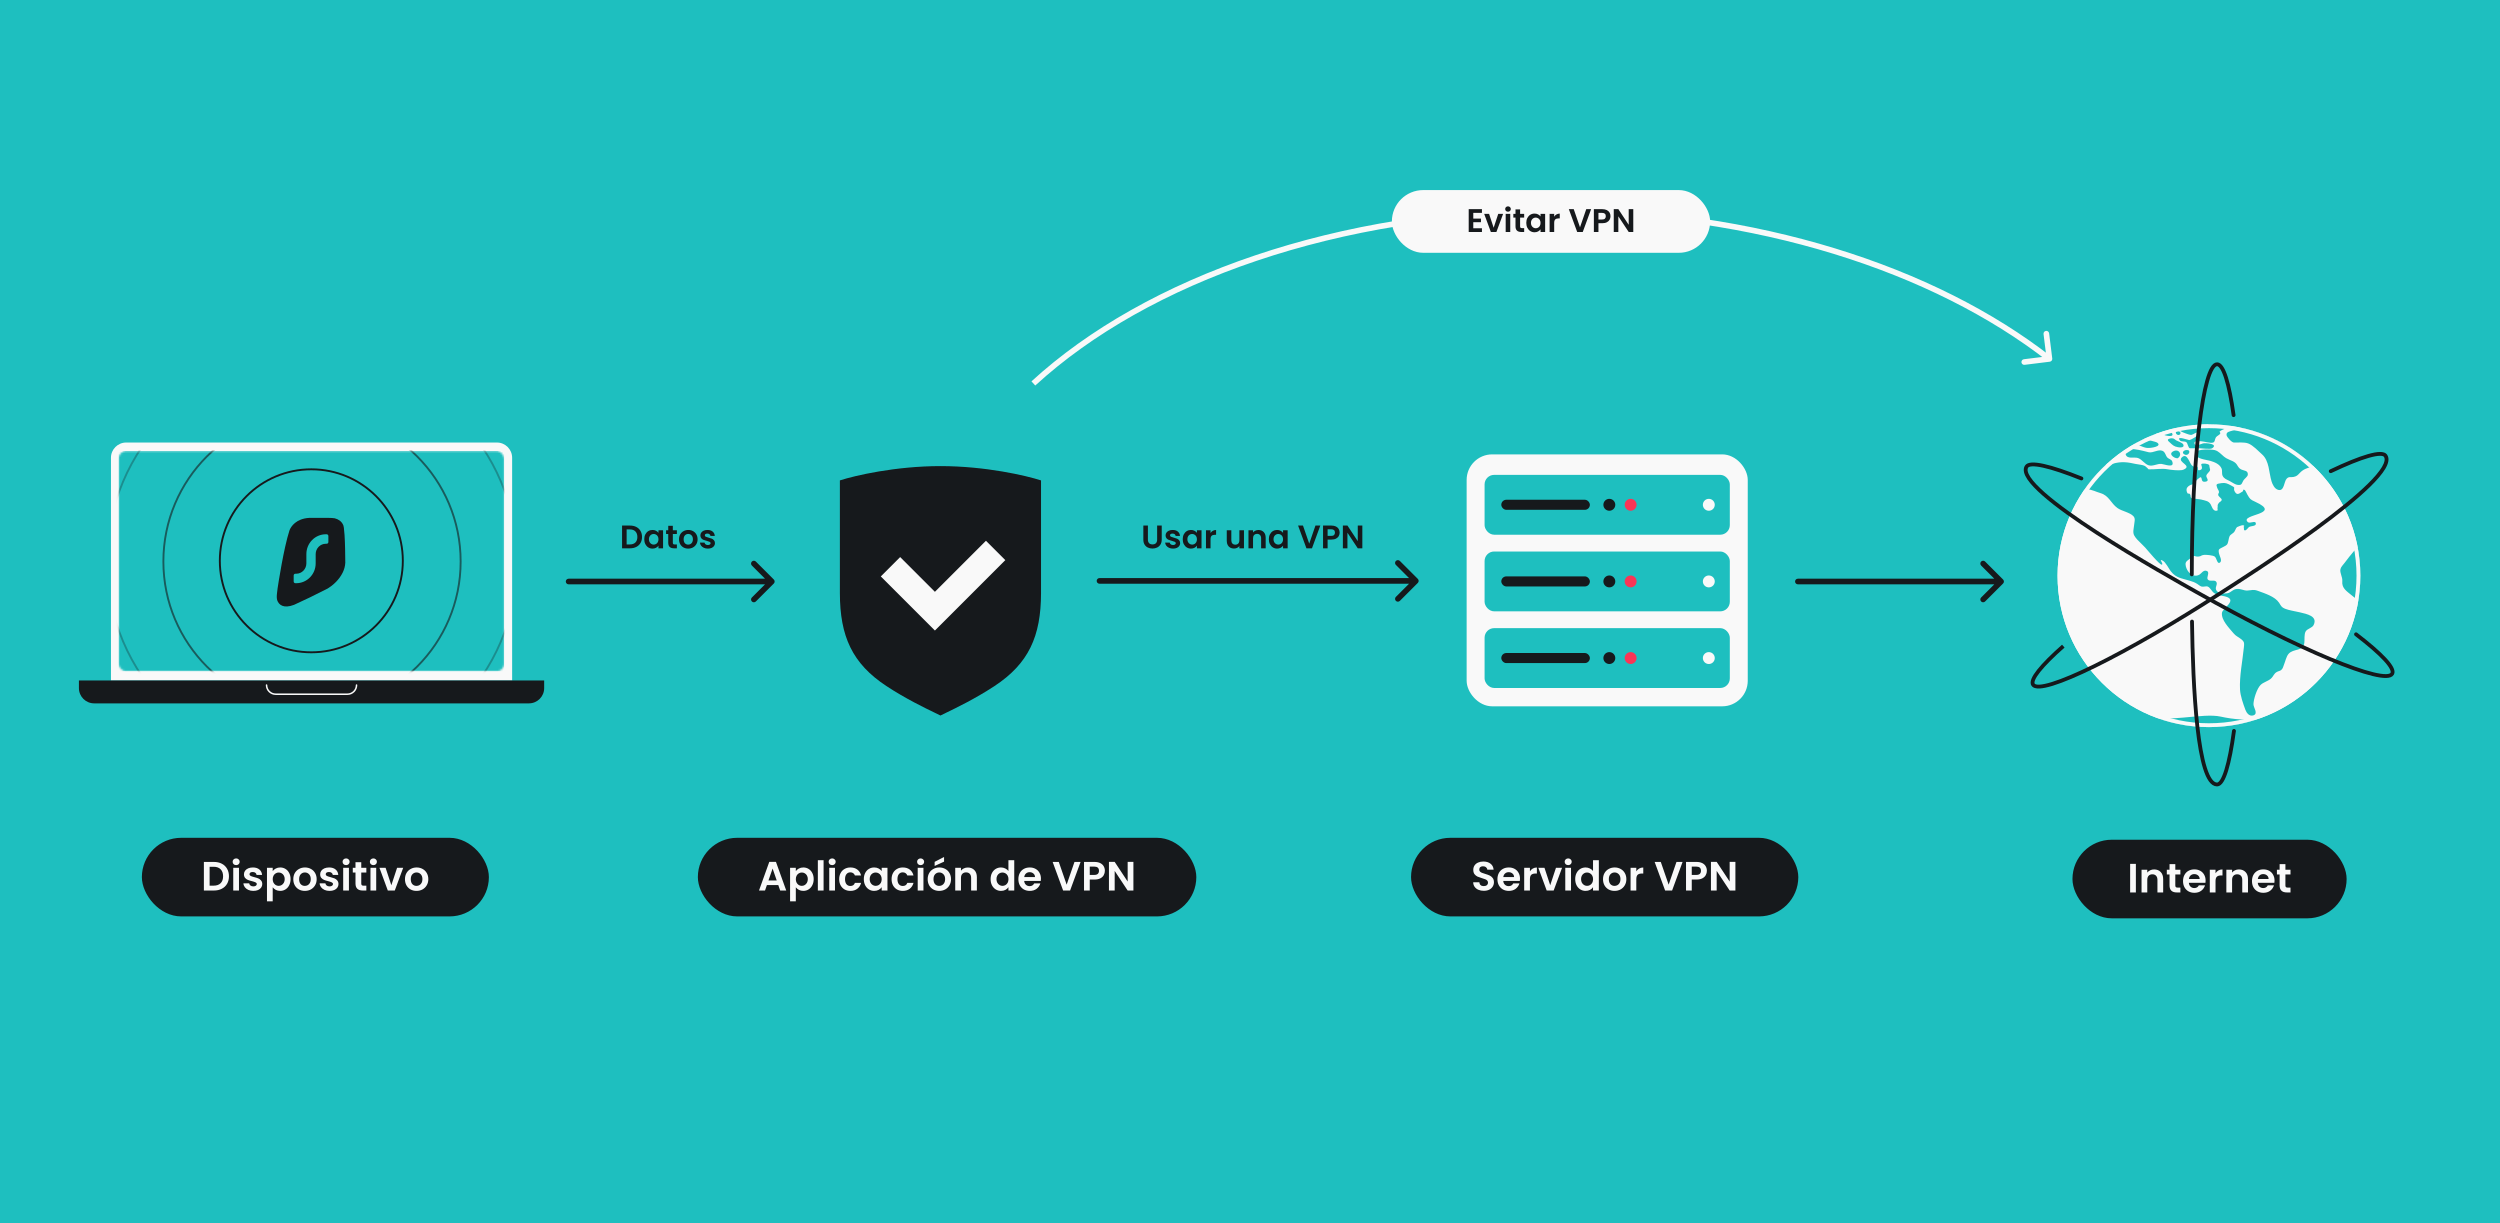 <svg width="1304" height="638" viewBox="0 0 1304 638" fill="none" xmlns="http://www.w3.org/2000/svg">
<rect width="1304" height="638" fill="#1EBFBF"/>
<rect x="74" y="437" width="181" height="41" rx="20.5" fill="#16191C"/>
<path d="M111.558 449.585C113.125 449.585 114.5 449.891 115.682 450.503C116.879 451.116 117.798 451.992 118.439 453.132C119.094 454.257 119.422 455.568 119.422 457.064C119.422 458.559 119.094 459.87 118.439 460.996C117.798 462.107 116.879 462.969 115.682 463.581C114.5 464.194 113.125 464.5 111.558 464.5H106.344V449.585H111.558ZM111.451 461.957C113.018 461.957 114.229 461.53 115.084 460.675C115.939 459.82 116.366 458.616 116.366 457.064C116.366 455.511 115.939 454.3 115.084 453.431C114.229 452.548 113.018 452.106 111.451 452.106H109.336V461.957H111.451ZM123.178 451.251C122.651 451.251 122.21 451.087 121.854 450.76C121.512 450.418 121.341 449.998 121.341 449.499C121.341 449 121.512 448.587 121.854 448.26C122.21 447.918 122.651 447.747 123.178 447.747C123.706 447.747 124.14 447.918 124.482 448.26C124.838 448.587 125.016 449 125.016 449.499C125.016 449.998 124.838 450.418 124.482 450.76C124.14 451.087 123.706 451.251 123.178 451.251ZM124.653 452.662V464.5H121.661V452.662H124.653ZM132.139 464.692C131.17 464.692 130.301 464.521 129.532 464.179C128.763 463.823 128.15 463.346 127.694 462.748C127.252 462.149 127.01 461.487 126.968 460.76H129.981C130.038 461.216 130.258 461.594 130.643 461.893C131.042 462.192 131.533 462.342 132.117 462.342C132.687 462.342 133.129 462.228 133.442 462C133.77 461.772 133.934 461.48 133.934 461.124C133.934 460.739 133.734 460.454 133.335 460.269C132.951 460.07 132.331 459.856 131.476 459.628C130.593 459.414 129.867 459.193 129.297 458.965C128.741 458.738 128.257 458.389 127.844 457.918C127.445 457.448 127.245 456.814 127.245 456.017C127.245 455.361 127.431 454.763 127.801 454.222C128.186 453.68 128.727 453.253 129.425 452.939C130.137 452.626 130.971 452.469 131.925 452.469C133.335 452.469 134.461 452.825 135.301 453.538C136.142 454.236 136.605 455.183 136.69 456.38H133.827C133.784 455.91 133.585 455.539 133.229 455.269C132.887 454.984 132.424 454.841 131.84 454.841C131.298 454.841 130.878 454.941 130.579 455.14C130.294 455.34 130.152 455.618 130.152 455.974C130.152 456.373 130.351 456.679 130.75 456.893C131.149 457.092 131.768 457.299 132.609 457.512C133.464 457.726 134.169 457.947 134.724 458.175C135.28 458.403 135.757 458.759 136.156 459.243C136.569 459.713 136.783 460.34 136.797 461.124C136.797 461.808 136.605 462.42 136.22 462.961C135.85 463.503 135.309 463.93 134.596 464.244C133.898 464.543 133.079 464.692 132.139 464.692ZM142.245 454.371C142.629 453.83 143.156 453.381 143.826 453.025C144.51 452.655 145.286 452.469 146.155 452.469C147.167 452.469 148.078 452.719 148.89 453.217C149.717 453.716 150.365 454.428 150.835 455.354C151.319 456.266 151.561 457.327 151.561 458.538C151.561 459.749 151.319 460.825 150.835 461.765C150.365 462.691 149.717 463.41 148.89 463.923C148.078 464.436 147.167 464.692 146.155 464.692C145.286 464.692 144.517 464.514 143.847 464.158C143.192 463.802 142.658 463.353 142.245 462.812V470.141H139.253V452.662H142.245V454.371ZM148.506 458.538C148.506 457.826 148.356 457.213 148.057 456.7C147.772 456.173 147.387 455.774 146.903 455.504C146.433 455.233 145.92 455.098 145.364 455.098C144.823 455.098 144.31 455.24 143.826 455.525C143.356 455.796 142.971 456.195 142.672 456.722C142.387 457.249 142.245 457.869 142.245 458.581C142.245 459.293 142.387 459.913 142.672 460.44C142.971 460.967 143.356 461.373 143.826 461.658C144.31 461.929 144.823 462.064 145.364 462.064C145.92 462.064 146.433 461.921 146.903 461.637C147.387 461.352 147.772 460.946 148.057 460.419C148.356 459.891 148.506 459.265 148.506 458.538ZM158.992 464.692C157.852 464.692 156.827 464.443 155.915 463.944C155.003 463.432 154.284 462.712 153.757 461.786C153.244 460.86 152.987 459.792 152.987 458.581C152.987 457.37 153.251 456.301 153.778 455.376C154.319 454.45 155.053 453.737 155.979 453.239C156.905 452.726 157.938 452.469 159.078 452.469C160.217 452.469 161.25 452.726 162.176 453.239C163.102 453.737 163.829 454.45 164.356 455.376C164.897 456.301 165.168 457.37 165.168 458.581C165.168 459.792 164.89 460.86 164.334 461.786C163.793 462.712 163.052 463.432 162.112 463.944C161.186 464.443 160.146 464.692 158.992 464.692ZM158.992 462.085C159.533 462.085 160.039 461.957 160.509 461.701C160.994 461.43 161.378 461.031 161.663 460.504C161.948 459.977 162.091 459.336 162.091 458.581C162.091 457.455 161.791 456.594 161.193 455.995C160.609 455.383 159.89 455.076 159.035 455.076C158.18 455.076 157.461 455.383 156.877 455.995C156.307 456.594 156.022 457.455 156.022 458.581C156.022 459.706 156.3 460.575 156.855 461.188C157.425 461.786 158.137 462.085 158.992 462.085ZM171.892 464.692C170.924 464.692 170.055 464.521 169.285 464.179C168.516 463.823 167.904 463.346 167.448 462.748C167.006 462.149 166.764 461.487 166.721 460.76H169.734C169.791 461.216 170.012 461.594 170.397 461.893C170.795 462.192 171.287 462.342 171.871 462.342C172.441 462.342 172.882 462.228 173.196 462C173.524 461.772 173.687 461.48 173.687 461.124C173.687 460.739 173.488 460.454 173.089 460.269C172.704 460.07 172.085 459.856 171.23 459.628C170.347 459.414 169.62 459.193 169.05 458.965C168.495 458.738 168.01 458.389 167.597 457.918C167.198 457.448 166.999 456.814 166.999 456.017C166.999 455.361 167.184 454.763 167.554 454.222C167.939 453.68 168.48 453.253 169.179 452.939C169.891 452.626 170.724 452.469 171.679 452.469C173.089 452.469 174.214 452.825 175.055 453.538C175.895 454.236 176.358 455.183 176.444 456.38H173.581C173.538 455.91 173.338 455.539 172.982 455.269C172.64 454.984 172.177 454.841 171.593 454.841C171.052 454.841 170.632 454.941 170.332 455.14C170.048 455.34 169.905 455.618 169.905 455.974C169.905 456.373 170.105 456.679 170.503 456.893C170.902 457.092 171.522 457.299 172.362 457.512C173.217 457.726 173.922 457.947 174.478 458.175C175.034 458.403 175.511 458.759 175.91 459.243C176.323 459.713 176.537 460.34 176.551 461.124C176.551 461.808 176.358 462.42 175.974 462.961C175.603 463.503 175.062 463.93 174.35 464.244C173.652 464.543 172.833 464.692 171.892 464.692ZM180.524 451.251C179.997 451.251 179.555 451.087 179.199 450.76C178.857 450.418 178.686 449.998 178.686 449.499C178.686 449 178.857 448.587 179.199 448.26C179.555 447.918 179.997 447.747 180.524 447.747C181.051 447.747 181.485 447.918 181.827 448.26C182.183 448.587 182.361 449 182.361 449.499C182.361 449.998 182.183 450.418 181.827 450.76C181.485 451.087 181.051 451.251 180.524 451.251ZM181.998 452.662V464.5H179.007V452.662H181.998ZM188.437 455.119V460.846C188.437 461.245 188.53 461.537 188.715 461.722C188.914 461.893 189.242 461.978 189.698 461.978H191.087V464.5H189.206C186.685 464.5 185.424 463.275 185.424 460.825V455.119H184.014V452.662H185.424V449.734H188.437V452.662H191.087V455.119H188.437ZM194.756 451.251C194.229 451.251 193.787 451.087 193.431 450.76C193.089 450.418 192.918 449.998 192.918 449.499C192.918 449 193.089 448.587 193.431 448.26C193.787 447.918 194.229 447.747 194.756 447.747C195.283 447.747 195.717 447.918 196.059 448.26C196.415 448.587 196.593 449 196.593 449.499C196.593 449.998 196.415 450.418 196.059 450.76C195.717 451.087 195.283 451.251 194.756 451.251ZM196.23 452.662V464.5H193.239V452.662H196.23ZM204.122 461.743L207.114 452.662H210.298L205.917 464.5H202.284L197.925 452.662H201.13L204.122 461.743ZM217.235 464.692C216.095 464.692 215.069 464.443 214.158 463.944C213.246 463.432 212.526 462.712 211.999 461.786C211.486 460.86 211.23 459.792 211.23 458.581C211.23 457.37 211.494 456.301 212.021 455.376C212.562 454.45 213.296 453.737 214.222 453.239C215.148 452.726 216.181 452.469 217.32 452.469C218.46 452.469 219.493 452.726 220.419 453.239C221.345 453.737 222.071 454.45 222.598 455.376C223.14 456.301 223.41 457.37 223.41 458.581C223.41 459.792 223.133 460.86 222.577 461.786C222.036 462.712 221.295 463.432 220.355 463.944C219.429 464.443 218.389 464.692 217.235 464.692ZM217.235 462.085C217.776 462.085 218.282 461.957 218.752 461.701C219.236 461.43 219.621 461.031 219.906 460.504C220.191 459.977 220.333 459.336 220.333 458.581C220.333 457.455 220.034 456.594 219.436 455.995C218.852 455.383 218.132 455.076 217.277 455.076C216.423 455.076 215.703 455.383 215.119 455.995C214.549 456.594 214.264 457.455 214.264 458.581C214.264 459.706 214.542 460.575 215.098 461.188C215.668 461.786 216.38 462.085 217.235 462.085Z" fill="#F9F9F9"/>
<circle cx="1152.19" cy="300.289" r="78.969" fill="#F9F9F9"/>
<mask id="mask0_2022_507" style="mask-type:alpha" maskUnits="userSpaceOnUse" x="1073" y="221" width="159" height="159">
<circle cx="1152.19" cy="300.288" r="78.969" fill="white"/>
</mask>
<g mask="url(#mask0_2022_507)">
<path d="M1419.95 353.323C1419.6 351.934 1418.11 353.204 1417.36 352.966C1415.96 352.45 1416.4 351.298 1415.34 350.623C1415.08 350.464 1413.11 349.392 1413.85 350.901C1414.29 351.775 1414.99 352.767 1415.21 353.641C1415.39 354.435 1414.73 355.07 1415.08 355.825C1416.48 358.882 1417.62 355.587 1418.37 354.673C1418.76 354.157 1420.17 354.316 1419.95 353.323ZM1414.12 357.691C1412.01 357.095 1406.18 361.265 1410 362.337C1412.23 362.972 1411.93 361.86 1412.98 360.431C1413.33 359.954 1415.78 358.048 1414.12 357.691ZM1388.21 325.886C1387.82 325.251 1386.85 324.933 1386.46 324.338C1386.2 323.941 1386.55 323.107 1386.42 322.988C1386.11 322.63 1385.36 322.591 1385.23 322.472C1385.45 322.749 1383.92 321.161 1384.18 321.28C1382.69 320.486 1377.78 318.58 1376.07 319.255C1371.95 320.883 1374.32 318.858 1371.29 317.747C1370.85 317.588 1368.71 316.913 1368.79 317.905C1368.84 318.183 1370.46 319.057 1370.81 319.414C1370.99 319.573 1371.99 320.566 1371.99 320.605C1372.13 320.724 1372.17 321.082 1372.61 321.32C1373 321.558 1373.97 321.479 1374.45 321.598C1375.24 321.836 1376.99 322.432 1377.39 323.027C1377.69 323.464 1376.99 324.219 1376.9 324.179C1377.04 324.298 1377.56 324.695 1377.74 324.854C1377.47 324.616 1381.46 326.005 1381.24 326.085C1382.69 326.005 1382.6 324.616 1384.22 324.933C1384.97 325.092 1385.58 326.283 1386.55 326.641C1388.48 327.395 1389.09 327.355 1388.21 325.886ZM1361.47 305.398C1361.08 305.16 1358.71 304.445 1359.98 305.557C1360.77 306.073 1362.92 310.202 1362.97 307.383C1363.01 306.589 1362.22 305.874 1361.47 305.398ZM1359.46 310.043C1360.42 311.076 1363.71 313.538 1364.81 311.394C1366.73 307.661 1359.55 308.296 1359.46 310.043ZM1364.02 315.682C1363.89 315.285 1359.33 316.436 1359.24 316.674C1358.49 318.422 1357.57 319.692 1358.1 321.598C1359.28 325.569 1358.89 321.241 1359.63 321.042C1360.29 320.883 1361.3 323.226 1362.18 321.876C1362.61 321.201 1361.3 320.129 1360.95 319.533C1360.77 319.136 1361.69 318.858 1361.43 318.541C1361.39 318.501 1360.6 318.024 1360.64 318.144C1360.55 317.905 1359.2 318.58 1359.63 317.508C1360.03 316.635 1364.85 318.382 1364.02 315.682ZM1358.93 300.593C1358.45 300.514 1357.71 300.633 1357.57 301.11C1357.22 302.38 1356.92 306.113 1359.02 304.048C1358.84 304.207 1359.5 301.864 1359.55 302.023C1359.46 301.427 1360.34 300.832 1358.93 300.593ZM1357.27 294.836C1356.43 295.392 1356.39 297.655 1357.88 297.695C1359.24 297.695 1358.36 293.962 1357.27 294.836ZM1199.51 319.374C1197.06 318.779 1194.17 318.422 1191.84 317.508C1190 316.754 1189.78 315.999 1188.78 314.411C1186.63 311.155 1181.46 309.567 1177.69 308.177C1175.32 307.304 1174.62 307.899 1172.25 308.018C1170.37 308.138 1168.88 307.026 1166.86 307.185C1164.54 307.343 1163.92 309.011 1161.78 309.448C1160.15 309.766 1157.61 309.527 1156.52 308.495C1154.59 306.708 1157.09 305.001 1155.99 303.452C1155.07 302.182 1152.66 303.571 1151.61 302.301C1150.69 301.189 1152.79 298.648 1151.17 297.854C1149.41 296.98 1148.19 299.164 1147.31 299.68C1145.16 300.99 1142.93 300.038 1141.52 298.251C1140.65 297.139 1140.03 295.71 1139.99 294.32C1139.9 292.732 1141.44 292.136 1142.75 291.024C1143.85 290.151 1144.24 289.952 1144.59 289.992C1145.03 290.032 1145.43 290.468 1146.96 290.27C1148.36 290.111 1147.88 289.634 1149.59 289.436C1150.73 289.317 1154.19 289.595 1155.2 290.31C1156.25 291.064 1156.47 294.598 1158.01 293.367C1159.19 292.374 1157.74 290.032 1157.48 288.88C1156.91 286.299 1157.35 286.498 1159.85 285.187C1161.78 284.195 1161.86 284.076 1162.3 282.17C1162.91 279.351 1162.7 279.549 1164.8 278.001C1166.03 277.087 1165.85 275.856 1166.9 274.903C1167.17 274.705 1169.53 273.831 1169.97 273.951C1171.42 274.348 1169.84 274.506 1170.41 275.181C1170.59 275.38 1170.1 276.492 1170.89 276.651C1171.68 276.809 1172.6 275.221 1173.08 274.903C1174.22 274.228 1177.03 274.586 1176.63 272.878C1176.28 271.37 1173.52 273.276 1172.47 272.323C1167.82 268.114 1191.19 268.471 1176.24 261.681C1173.79 260.57 1173.57 260.331 1172.25 258.028C1172.08 257.75 1171.07 255.567 1170.8 255.527C1169.23 255.13 1170.63 255.884 1169.66 256.4C1168.26 257.155 1166.99 258.743 1165.68 256.48C1164.93 255.169 1165.46 254.812 1165.37 254.415C1165.33 254.137 1165.02 253.859 1163.75 253.224C1161.69 252.152 1160.81 251.715 1158.75 251.993C1155.86 252.39 1155.86 252.589 1156.47 254.375C1156.91 255.567 1157.3 255.646 1157.44 256.639C1157.52 257.195 1156.82 257.433 1157.04 258.306C1157.17 258.822 1158.18 259.537 1158.62 260.133C1158.75 260.292 1158.84 260.49 1158.84 260.649C1158.79 261.602 1157.74 261.681 1157.26 262.436C1156.3 263.984 1157 263.111 1156.65 265.056C1156.52 265.811 1157.22 266.248 1156.16 266.406C1154.15 266.724 1153.58 263.786 1153.01 262.952C1152.4 262.039 1151.78 261.602 1150.95 261.324C1150.16 261.006 1149.2 260.847 1147.97 260.53C1147.75 260.45 1147.22 260.411 1146.57 260.331C1145.21 260.172 1143.37 259.974 1143.1 259.815C1142.27 259.259 1142.84 258.584 1142.36 257.83C1142.36 257.79 1142.31 257.79 1142.31 257.75C1142.23 257.631 1142.14 257.552 1142.01 257.512C1141.61 257.353 1141.17 257.671 1140.95 257.195C1140.69 256.718 1140.56 256.281 1140.52 255.884C1140.34 254.653 1141.04 253.74 1142.4 253.025C1142.53 252.946 1144.37 252.35 1144.37 252.43C1144.46 252.311 1144.9 251.358 1144.77 251.437C1145.08 251.159 1147.35 248.737 1147.92 248.936C1148.76 249.253 1147.92 251.596 1150.2 251.278C1152.88 250.921 1150.64 249.134 1150.82 248.181C1151.04 246.871 1152.61 246.275 1152.79 245.044C1152.79 245.084 1152.26 242.543 1152.35 242.622C1151.56 241.709 1148.76 241.55 1148.23 242.066C1147.84 242.463 1149.59 244.647 1147.49 245.203C1145.64 245.68 1147.09 244.052 1145.86 243.178C1145.12 242.662 1144.72 243.615 1144.68 243.615C1144.33 243.416 1143.94 243.258 1143.37 242.821C1142.71 242.305 1142.14 240.677 1141.35 239.446C1140.52 238.056 1139.51 237.143 1138.02 238.612C1136.7 239.922 1138.24 240.994 1139.42 241.987C1140.56 242.98 1141.35 243.893 1138.94 244.965C1138.72 245.044 1138.46 245.124 1138.11 245.203C1136.09 245.521 1132.32 245.084 1130.79 244.806C1127.67 244.171 1124.17 244.925 1120.7 244.806C1120.79 244.806 1119.21 243.297 1118.82 243.059C1117.64 242.424 1115.4 242.305 1114.13 242.027C1109.7 241.034 1106.46 240.597 1102.08 241.868C1095.28 243.814 1088.58 241.511 1081.52 240.716C1077.92 240.319 1074.72 241.034 1071.48 242.106C1070.65 242.384 1068.68 242.503 1068.98 243.734C1069.2 244.608 1071.31 244.687 1071.83 245.243C1073.89 247.427 1070.56 246.236 1070.95 247.983C1071.17 249.015 1073.28 248.697 1073.5 249.849C1073.89 252.152 1068.06 251.755 1069.42 254.455C1069.9 255.408 1074.86 257.75 1076 257.989C1077.84 258.386 1079.77 257.79 1081.39 257.314C1083.67 256.639 1086.47 255.169 1088.93 255.249C1090.94 255.289 1093.7 256.678 1095.68 257.234C1100.1 258.545 1100.94 262.436 1104.44 264.977C1106.72 266.605 1110.89 267.24 1112.77 269.225C1113.95 270.496 1113.34 271.926 1113.17 273.752C1112.99 275.539 1112.33 277.643 1113.17 279.231C1113.95 280.74 1115.53 282.249 1117.02 283.679C1117.72 284.354 1118.34 284.989 1118.91 285.584C1120.18 287.014 1126.71 294.955 1127.63 294.518C1128.73 293.962 1125.48 291.104 1128.11 292.454C1129.56 293.208 1131.27 296.623 1132.23 297.893C1133.77 299.918 1135.34 300.832 1137.27 301.507C1138.68 301.983 1140.25 302.34 1142.14 302.896C1143.85 303.413 1144.68 303.69 1146.13 304.604C1146.87 305.08 1147.53 305.716 1148.36 305.954C1149.33 306.232 1150.64 305.596 1151.56 305.954C1152.88 306.47 1153.62 308.495 1154.94 309.368C1156.78 310.599 1158.58 310.599 1160.55 311.076C1167.6 312.823 1159.23 317.27 1158.97 319.652C1158.53 323.424 1162.65 327.475 1165.02 330.333C1166.25 331.842 1167.6 332.239 1169.1 333.47C1170.85 334.9 1170.59 335.733 1170.41 337.639C1169.71 344.786 1168.04 352.489 1168.39 359.676C1168.57 363.012 1170.02 367.022 1171.2 370.238C1171.77 371.747 1173.17 373.851 1175.36 373.137C1178.08 372.223 1175.36 369.087 1175.41 367.3C1175.45 364.679 1177.2 359.16 1179.13 357.254C1180.58 355.825 1183.03 355.309 1184.52 353.959C1186.01 352.609 1185.93 351.338 1187.81 350.385C1188.95 349.829 1189.56 350.028 1190.35 348.956C1190.84 348.32 1191.01 347.407 1191.32 346.692C1192.02 345.064 1192.5 342.483 1193.68 341.094C1196.31 338.076 1201.22 339.982 1201.93 335.376C1202.19 333.589 1201.71 330.889 1202.67 329.301C1203.55 327.872 1206.05 327.554 1206.79 326.005C1209.07 321.32 1203.15 320.248 1199.51 319.374ZM1168.83 244.766C1167.17 243.814 1167.25 242.543 1165.9 241.391C1165.5 241.034 1164.97 240.756 1164.41 240.478C1163.31 239.962 1162.08 239.525 1161.16 238.969C1159.54 238.016 1158.27 236.349 1156.69 235.396C1156.21 235.118 1155.68 234.88 1155.16 234.76C1153.45 234.363 1146.13 234.046 1145.56 235.952C1145.47 236.11 1145.43 236.309 1145.38 236.468C1144.72 239.287 1150.86 239.803 1152.83 240.359C1155.29 241.074 1157.74 242.106 1158.75 244.33C1159.28 245.481 1158.75 247.03 1159.32 248.181C1160.07 249.69 1161.29 250.047 1162.87 250.842C1163.84 251.318 1165.06 252.231 1166.2 252.668C1166.42 252.747 1166.68 252.827 1166.86 252.867C1169.62 253.343 1169.18 252.072 1170.23 250.484C1170.76 249.69 1172.43 248.578 1172.47 247.546C1172.6 245.243 1170.37 245.64 1168.83 244.766ZM1140.95 234.76C1139.33 234.483 1137.49 236.071 1139.46 237.063C1141.66 238.175 1143.01 234.76 1140.95 234.76ZM1133.5 235.435C1130.39 237.143 1135.39 239.763 1136.13 238.85C1138.5 236.944 1136.44 233.847 1133.5 235.435ZM1132.98 240.558C1132.63 239.644 1131.09 239.327 1130.48 238.652C1129.51 237.58 1129.43 235.713 1127.85 235.118C1125.7 234.284 1123.03 236.349 1120.84 235.912C1118.56 235.435 1107.03 231.743 1108.78 237.103C1109.61 239.605 1113.25 238.255 1115.14 238.89C1117.33 239.644 1118.64 242.066 1120.75 242.702C1123.03 243.377 1125.13 241.749 1127.5 241.987C1129.16 242.186 1134.56 244.449 1132.98 240.558ZM1125.35 230.988C1124.43 230.234 1119.56 229.44 1118.07 228.884C1116.45 228.249 1116.23 228.09 1114.7 228.407C1114.13 228.527 1110.23 229.996 1112.55 230.869C1114.79 231.703 1117.59 233.41 1119.96 233.649C1121.76 233.808 1127.72 232.934 1125.35 230.988ZM1124.34 226.74C1124.08 224.278 1118.47 226.422 1119.92 227.891C1120.97 228.725 1124.52 228.328 1124.34 226.74ZM1138.81 231.862C1138.41 230.909 1136 230.194 1135.13 229.718C1134.25 229.202 1134.07 228.606 1132.8 228.606C1131.93 228.606 1129.82 229.043 1131.22 230.274C1132.32 231.266 1133.28 232.378 1134.64 232.894C1135.96 233.41 1139.68 234.006 1138.81 231.862ZM1168.57 217.925C1166.07 217.29 1163.44 216.813 1160.9 216.377C1158.01 215.86 1155.77 216.496 1152.88 217.012C1150.03 217.528 1147.14 218.004 1144.29 218.521C1142.88 218.759 1141.17 218.56 1141.79 219.831C1143.19 222.729 1151.39 220.307 1151.96 221.459C1152.7 222.888 1146.87 222.968 1146.48 222.928C1143.94 222.61 1141.83 220.982 1139.55 220.387C1138.37 220.069 1133.99 220.665 1134.25 222.174C1134.56 223.921 1138.63 225.588 1140.25 226.144C1141.26 226.462 1142.18 226.938 1143.15 226.819C1143.89 226.74 1146.04 224.913 1146.57 225.827C1147.31 227.097 1142.71 229.48 1141.96 229.559C1141.48 229.599 1134.99 227.057 1136.97 229.638C1137.71 230.631 1139.55 229.956 1140.43 230.671C1141.13 231.227 1141.39 233.808 1142.27 233.808H1147.22C1148.41 233.808 1152.96 234.483 1153.89 233.808C1157.17 231.544 1150.77 230.949 1149.15 231.266C1148.06 231.505 1145.29 233.133 1144.68 231.465C1144.07 229.758 1147.09 230.115 1148.1 230.155C1149.63 230.234 1153.05 231.346 1154.37 230.83C1155.51 230.393 1155.11 229.202 1155.81 228.13C1156.34 227.335 1157.7 226.938 1158.09 226.105C1158.22 225.827 1157.79 225.191 1157.65 225.231C1158.27 224.516 1159.67 223.96 1161.03 223.365C1162.87 222.531 1168.83 220.665 1170.1 219.354C1171.2 218.084 1170.1 218.322 1168.57 217.925ZM1132.93 225.946C1131.97 224.318 1126.49 224.993 1128.2 226.66C1129.25 227.216 1134.38 228.368 1132.93 225.946ZM1135.08 226.184C1135.74 227.137 1137.01 227.177 1137.32 226.065C1137.71 224.675 1134.12 224.238 1135.08 226.184ZM1218.14 220.784C1218.1 216.853 1193.42 216.019 1189.61 216.654C1183.91 217.568 1176.59 217.488 1172.03 220.704C1169.45 222.531 1167.69 223.682 1164.54 224.596C1163 225.072 1161.07 225.231 1161.38 227.018C1161.56 228.01 1164.01 230.79 1165.19 230.83C1167.47 230.909 1170.54 230.512 1172.69 231.306C1175.19 232.259 1177.91 235.237 1179.83 236.944C1183.74 240.359 1183.43 246.553 1184.83 251.04C1185.31 252.589 1186.37 255.011 1188.34 255.527C1191.54 256.361 1191.27 251.159 1192.76 249.65C1193.95 248.419 1194.69 249.094 1196.31 248.777C1197.98 248.419 1198.42 247.903 1199.51 246.752C1201.44 244.647 1203.37 244.211 1206.26 243.258C1210.08 241.987 1213.98 236.468 1213.28 232.616C1212.84 230.155 1209.64 227.375 1211.48 225.191C1212.8 223.762 1218.14 223.007 1218.14 220.784ZM1411.4 242.186C1408.16 241.113 1405.53 239.525 1402.5 240.915C1399.52 242.265 1396.76 242.424 1393.17 241.828C1389.79 241.272 1388.78 238.374 1385.89 236.984C1383.08 235.634 1378.53 236.468 1375.54 236.468C1374.1 236.468 1372.83 236.309 1371.6 236.905C1369.89 237.738 1369.58 239.486 1367.44 239.724C1366.25 239.843 1363.45 239.128 1362.31 238.731C1359.81 237.778 1360.77 236.468 1359.06 235.078C1358.32 234.483 1355.43 233.887 1354.55 233.966C1352.4 234.165 1352.53 236.11 1350.3 236.11C1349.42 236.11 1346.35 235.197 1345.61 234.721C1342.8 232.815 1345.96 232.656 1346.13 230.909C1346.44 227.971 1340.92 228.487 1338.9 228.328C1335.79 228.09 1331.8 227.137 1328.73 227.534C1325.66 227.931 1322.55 230.234 1319.88 231.505C1319 231.941 1317.29 232.418 1316.59 233.093C1315.41 234.244 1315.54 235.237 1313.92 236.19C1313 236.746 1311.02 237.897 1309.88 237.937C1308.09 238.016 1307.21 236.746 1305.41 236.865C1304.23 236.944 1301.82 238.056 1300.85 238.652C1300.37 238.93 1299.85 238.93 1299.45 239.366C1298.75 240.121 1299.32 241.55 1298.18 242.066C1296.91 242.622 1294.72 241.272 1293.4 241.193C1291.08 241.074 1291.3 242.344 1289.46 243.059C1287.05 243.972 1283.89 243.139 1281.44 244.171C1278.28 245.521 1275.7 248.816 1272.36 249.73C1271.36 250.008 1269.95 250.246 1269.21 249.015C1267.85 246.712 1271.79 247.427 1272.8 246.474C1274.56 244.806 1270.96 243.655 1268.81 242.861C1268.51 242.741 1268.24 242.622 1267.98 242.543C1265.61 241.511 1261.36 238.652 1258.78 238.533C1255.97 238.413 1252.2 241.788 1250.01 243.019C1248.65 243.774 1247.51 244.409 1246.46 245.203C1245.71 245.719 1245.06 246.355 1244.4 247.109C1242.91 248.777 1238.35 252.152 1238.13 254.375C1238.04 255.209 1239.49 257.393 1240.32 257.83C1242.21 258.862 1242.82 257.115 1244.66 257.353C1246.94 257.671 1247.34 263.428 1250.89 260.093C1251.5 259.497 1252.42 257.036 1252.51 256.242C1252.68 254.812 1251.5 253.502 1252.03 252.152C1252.24 251.596 1253.87 249.889 1255.53 248.856C1256.89 247.983 1258.21 247.586 1258.78 248.539C1258.82 248.578 1258.82 248.658 1258.86 248.697C1259.48 250.722 1251.98 253.343 1257.33 255.289C1258.38 255.686 1261.19 254.336 1261.98 255.567C1263.07 257.234 1259.52 256.917 1258.86 257.552C1257.94 258.465 1258.69 259.577 1257.29 260.49C1255.84 261.443 1253.38 262.237 1251.68 262.714C1249.13 263.428 1246.33 262.436 1243.79 262.912C1241.24 263.389 1238.79 265.453 1236.86 266.883C1235.59 267.796 1233.79 268.789 1233.44 270.337C1233.05 272.243 1235.54 273.752 1234.14 275.539C1233.13 276.809 1231.51 275.817 1230.07 276.412C1228.4 277.087 1230.27 280.383 1231.54 282.011C1233.11 284.076 1235.11 283.639 1236.82 282.011C1238.09 280.78 1237.08 278.596 1238.66 277.206C1239.62 276.333 1242.03 275.261 1243.3 275.062C1246.02 274.626 1246.06 276.174 1247.51 277.643C1248.04 278.199 1250.62 280.502 1251.37 280.581C1255.44 280.979 1249.61 275.658 1249.44 274.546C1249.35 274.109 1249.61 272.799 1250.1 272.561C1251.28 272.005 1251.02 272.72 1251.68 273.395C1252.46 274.189 1253.17 275.817 1254.04 276.77C1255.27 278.159 1257.5 282.567 1259.13 282.686C1260.75 282.805 1260.27 280.661 1261.62 280.859C1262.76 281.018 1263.38 283.44 1265.09 283.798C1266.58 284.076 1268.2 283.004 1269.73 283.282C1271.93 283.718 1273.11 285.942 1271.97 287.729C1270.61 289.833 1266.18 288.88 1263.64 288.443C1262.19 288.205 1260.05 287.49 1258.6 287.609C1256.32 287.808 1256.06 289.595 1253.52 289.118C1251.98 288.84 1249.4 287.887 1248.08 287.054C1246.2 285.902 1247.47 286.379 1246.85 284.671C1246.28 283.123 1246.68 283.48 1244.75 283.361C1242.82 283.242 1240.72 283.599 1238.79 283.718C1234.49 283.996 1230.46 284.433 1227.7 287.609C1226.03 289.515 1224.5 291.54 1222.96 293.565C1222.26 294.518 1221.04 295.67 1220.77 296.861C1220.33 298.846 1221.96 300.99 1221.74 303.135C1221.39 306.946 1224.06 308.336 1227.09 310.877C1229.89 313.22 1231.69 313.816 1235.37 313.776C1236.73 313.776 1237.87 313.736 1239.14 313.339C1240.45 312.942 1241.68 311.711 1243.17 311.949C1244.09 312.108 1245.28 313.419 1246.24 313.776C1248.3 314.53 1247.99 313.339 1248.69 315.444C1249.13 316.833 1248.69 318.302 1249.26 319.692C1249.75 320.883 1250.8 322.114 1251.46 323.186C1253.56 326.522 1253.12 327.435 1252.46 330.969C1251.89 333.947 1253.87 335.297 1254.57 338.116C1254.92 339.545 1254.52 340.935 1255.27 342.325C1255.88 343.516 1257.2 344.667 1258.07 345.779C1260.31 348.519 1261.01 349.988 1264.78 350.107C1268.94 350.226 1269.95 349.789 1272.1 346.772C1272.98 345.541 1273.42 344.826 1273.72 343.397C1274.16 341.491 1274.16 341.65 1275.56 340.379C1277.19 338.87 1276.4 338.632 1276.79 336.766C1277.1 335.257 1277.93 334.661 1279.07 333.55C1281.35 331.326 1281.74 329.579 1281.04 326.363C1280.78 325.211 1279.86 324.377 1279.55 323.305C1279.03 321.399 1279.95 320.923 1281.13 319.692C1283.23 317.508 1286.52 315.563 1287.75 312.823C1288.36 311.473 1288.71 309.091 1287.4 307.939C1285.78 306.549 1282.97 307.383 1280.95 306.033C1278.5 304.405 1276.92 303.452 1275.7 300.911C1275.34 300.157 1271.18 292.573 1271.71 292.255C1272.14 292.017 1277.45 297.615 1278.02 298.33C1279.95 300.752 1280.95 305.438 1284.99 305.438C1287.27 305.438 1292.04 303.77 1293.67 302.579C1296.03 300.871 1297.26 296.504 1293.71 294.796C1291.56 293.764 1291.83 295.471 1289.94 295.749C1287.92 296.027 1287.27 294.28 1286.35 292.732C1285.82 291.818 1284.33 290.071 1286.35 289.793C1287.57 289.634 1288.89 292.374 1290.25 292.732C1291.78 293.129 1293.05 292.414 1294.59 293.049C1296.73 293.883 1296.69 294.399 1299.28 294.399C1303.44 294.399 1304.89 295.392 1307.74 298.529C1309.67 300.633 1310.85 303.293 1312.25 305.716C1314.05 308.773 1315.23 311.036 1317.34 307.185C1318.96 304.246 1320.1 303.015 1322.86 300.951C1324.09 300.038 1325.53 298.41 1327.02 297.854C1328.95 297.099 1329.17 297.615 1330.18 299.363C1331.27 301.308 1330.97 301.388 1332.9 302.301C1333.55 302.618 1334.17 302.102 1334.91 302.658C1335.48 303.095 1335.79 304.802 1335.92 305.358C1336.58 308.058 1336.45 310.282 1338.38 312.704C1339.08 313.577 1340.22 315.324 1341.44 314.094C1342.36 313.141 1340.35 310.838 1339.73 310.043C1339.21 309.368 1336.88 307.582 1338.86 307.026C1340.65 306.51 1341.05 309.686 1342.63 309.924C1345.3 310.282 1348.37 305.08 1346.83 303.015C1346 301.864 1343.64 301.943 1343.5 300.276C1343.33 297.814 1346.57 299.482 1347.8 299.442C1350.21 299.402 1354.86 296.146 1356.17 294.518C1357.53 292.851 1358.23 288.721 1357.71 286.577C1357.31 284.909 1355.82 284.115 1356.26 282.329C1356.74 280.423 1358.76 280.065 1360.6 280.979C1362.13 281.693 1362.4 283.917 1363.89 284.274C1367.57 285.148 1364.24 281.376 1364.1 280.581C1363.93 279.47 1364.63 277.762 1365.77 277.087C1367.13 276.293 1369.1 277.246 1370.46 276.611C1372.48 275.658 1374.49 271.012 1375.02 269.027C1375.28 268.074 1375.33 266.287 1374.93 265.374C1374.23 263.706 1371.64 263.587 1372.04 261.761C1372.43 259.895 1376.47 257.393 1378.39 257.075C1381.73 256.519 1384.44 257.671 1387.34 256.003C1388.39 255.368 1394.74 250.524 1395.62 254.296C1396.19 256.877 1389.88 258.664 1389.44 261.364C1389.09 263.627 1390.58 268.034 1393.34 266.327C1395.8 264.818 1397.81 261.642 1398.29 259.1C1398.86 255.964 1401.45 256.281 1404.61 255.169C1406.23 254.614 1407.81 253.661 1409.47 253.264C1410.44 253.025 1411.71 253.303 1412.58 252.986C1414.07 252.43 1418.54 248.38 1419.11 246.99C1420.47 243.933 1413.77 242.98 1411.4 242.186ZM1278.28 278.914C1276.57 279.787 1272.14 277.961 1270.17 277.802C1267.06 277.564 1263.77 277.881 1265.61 274.189C1266.36 272.68 1266.75 272.362 1268.59 272.045C1270 271.806 1273.42 271.687 1273.9 273.315C1274.47 274.983 1282.18 276.929 1278.28 278.914ZM1287.71 283.321C1284.86 283.321 1285.34 279.708 1284.42 277.921C1283.37 275.936 1281.52 273.077 1285.47 272.839C1286.96 272.72 1288.01 273.673 1288.63 274.903C1288.8 275.221 1288.93 275.539 1289.02 275.896C1289.24 276.571 1289.37 277.286 1289.41 277.921C1289.59 279.708 1290.73 283.321 1287.71 283.321ZM1287.31 330.611C1285.51 332.517 1284.68 333.629 1284.42 336.21C1284.24 338.235 1284.86 342.325 1288.32 340.578C1290.16 339.664 1290.47 335.813 1290.86 334.105C1291.26 332.358 1290.16 327.594 1287.31 330.611ZM1341.31 317.469C1341.14 317.389 1335.04 314.014 1336.93 316.794C1337.94 318.263 1344.64 326.244 1345.26 321.042C1345.48 319.176 1343.02 318.461 1341.31 317.469ZM1346.79 322.63C1346.09 325.052 1351.74 326.8 1353.32 325.37C1356.61 322.432 1347.93 319.97 1346.79 322.63ZM1356.57 314.014C1356.3 312.823 1357.18 311.155 1355.78 310.401C1353.76 309.329 1353.45 311.433 1352.84 312.624C1352.23 313.855 1351.88 314.53 1350.52 315.285C1349.68 315.761 1346.66 315.999 1348.06 317.627C1349.42 319.176 1352.27 322.313 1354.9 321.36C1355.91 321.002 1356.78 318.58 1357.09 317.786C1357.79 315.841 1356.96 315.92 1356.57 314.014ZM1393.56 341.531C1392.9 338.116 1388.74 336.845 1386.24 334.344C1385.1 333.192 1384.27 330.651 1382.86 329.897C1379.1 327.872 1381.16 332.239 1379.23 333.232C1376.07 334.86 1375.9 329.698 1375.28 328.785C1373.66 326.442 1370.55 328.467 1369.19 329.698C1367.3 331.366 1365.95 330.77 1364.06 331.882C1362.61 332.716 1362.09 334.939 1360.29 335.614C1358.84 336.13 1356.3 336.567 1355.21 337.52C1353.76 338.791 1354.77 340.538 1355.25 342.285C1355.73 344.151 1355.95 346.692 1356.92 348.4C1358.01 350.345 1359.24 349.948 1361.47 349.948C1363.45 349.948 1364.54 349.909 1366.25 349.273C1368.62 348.36 1369.89 346.732 1372.52 347.764C1373.44 348.122 1374.19 349.114 1375.15 349.353C1376.03 349.591 1376.55 349.194 1377.25 349.273C1380.67 349.551 1379.18 351.298 1381.42 353.284C1383.92 355.507 1389.26 353.919 1391.06 351.814C1393.69 348.797 1394.35 345.422 1393.56 341.531Z" fill="#1EBFBF"/>
<path d="M1229.71 373.808C1213.81 370.73 1215.86 373.808 1196.37 373.808C1183.94 374.752 1172.26 376.886 1158.41 373.808C1148.47 371.599 1132.25 377.399 1107.12 373.808C1081.98 370.217 1089.68 374.322 1064.03 369.705C1038.38 365.089 1035.3 386.633 1053.77 389.197C1072.24 391.762 1171.24 392.787 1289.73 393.3C1408.22 393.813 1415.4 380.989 1406.17 376.886C1396.93 372.782 1363.08 379.45 1345.13 373.808C1327.17 368.166 1301.53 381.502 1278.96 373.808C1256.39 366.114 1245.61 376.886 1229.71 373.808Z" fill="#1EBFBF"/>
</g>
<path d="M1230.16 300.289C1230.16 343.35 1195.25 378.258 1152.19 378.258C1109.13 378.258 1074.22 343.35 1074.22 300.289C1074.22 257.227 1109.13 222.319 1152.19 222.319C1172.95 222.319 1191.82 230.434 1205.79 243.667C1220.8 257.879 1230.16 277.99 1230.16 300.289Z" stroke="#F9F9F9" stroke-width="2"/>
<path d="M1085.66 249.566C1069.38 243.04 1058.67 240.52 1057 243.463C1050.12 255.623 1132.03 301.079 1145.89 308.921C1198.56 338.731 1244.18 357.756 1247.77 351.414C1249.39 348.551 1242.17 341.008 1228.91 330.852" stroke="#16191C" stroke-width="2" stroke-linecap="round"/>
<path d="M1143.24 299.595C1143.24 239.067 1149.15 190 1156.43 190C1159.72 190 1162.73 199.999 1165.04 216.537M1165.24 381.243C1162.9 398.621 1159.82 409.189 1156.43 409.189C1146.04 409.189 1143.81 357.307 1143.35 324.203" stroke="#16191C" stroke-width="2" stroke-linecap="round"/>
<path d="M1215.29 244.872C1214.79 245.109 1214.57 245.706 1214.81 246.205C1215.05 246.703 1215.65 246.916 1216.14 246.679L1215.29 244.872ZM1159.02 307.666C1133.66 324.128 1109.91 337.784 1092.02 346.557C1083.07 350.946 1075.62 354.096 1070.18 355.768C1067.45 356.606 1065.29 357.055 1063.73 357.124C1062.07 357.197 1061.47 356.832 1061.29 356.56L1059.62 357.649C1060.43 358.906 1062.09 359.198 1063.81 359.122C1065.63 359.042 1067.98 358.536 1070.77 357.679C1076.35 355.961 1083.91 352.758 1092.9 348.352C1110.88 339.535 1134.7 325.835 1160.11 309.344L1159.02 307.666ZM1216.14 246.679C1224.15 242.874 1230.78 240.185 1235.61 238.803C1238.03 238.109 1239.95 237.762 1241.33 237.743C1242.79 237.723 1243.31 238.066 1243.47 238.315L1245.15 237.226C1244.38 236.047 1242.88 235.722 1241.3 235.743C1239.66 235.766 1237.55 236.168 1235.06 236.88C1230.07 238.308 1223.33 241.051 1215.29 244.872L1216.14 246.679ZM1061.29 356.56C1061.15 356.335 1061.04 355.801 1061.51 354.666C1061.97 353.577 1062.85 352.182 1064.19 350.497C1066.86 347.138 1071.17 342.819 1076.88 337.769L1075.56 336.271C1069.82 341.347 1065.4 345.757 1062.62 349.253C1061.24 350.996 1060.22 352.56 1059.67 353.9C1059.13 355.195 1058.91 356.562 1059.62 357.649L1061.29 356.56ZM1243.47 238.315C1244.11 239.301 1243.97 240.957 1242.45 243.538C1240.97 246.037 1238.39 249.04 1234.98 252.388C1228.17 259.071 1218.24 266.942 1207.74 274.648C1186.74 290.051 1163.62 304.685 1159.02 307.666L1160.11 309.344C1164.68 306.377 1187.86 291.706 1208.92 276.26C1219.44 268.541 1229.47 260.602 1236.38 253.815C1239.83 250.428 1242.55 247.281 1244.17 244.557C1245.73 241.914 1246.48 239.272 1245.15 237.226L1243.47 238.315Z" fill="#16191C"/>
<rect x="1081" y="438" width="143" height="41" rx="20.5" fill="#16191C"/>
<path d="M1114.07 450.585V465.5H1111.08V450.585H1114.07ZM1123.59 453.491C1125 453.491 1126.14 453.939 1127.01 454.837C1127.88 455.72 1128.31 456.96 1128.31 458.555V465.5H1125.32V458.961C1125.32 458.021 1125.08 457.301 1124.61 456.803C1124.14 456.29 1123.5 456.034 1122.69 456.034C1121.86 456.034 1121.21 456.29 1120.72 456.803C1120.25 457.301 1120.02 458.021 1120.02 458.961V465.5H1117.03V453.662H1120.02V455.136C1120.42 454.623 1120.92 454.224 1121.54 453.939C1122.16 453.64 1122.85 453.491 1123.59 453.491ZM1134.64 456.119V461.846C1134.64 462.245 1134.73 462.537 1134.92 462.722C1135.12 462.893 1135.44 462.978 1135.9 462.978H1137.29V465.5H1135.41C1132.89 465.5 1131.63 464.275 1131.63 461.825V456.119H1130.21V453.662H1131.63V450.734H1134.64V453.662H1137.29V456.119H1134.64ZM1150.44 459.324C1150.44 459.752 1150.42 460.136 1150.36 460.478H1141.7C1141.78 461.333 1142.08 462.003 1142.6 462.487C1143.13 462.971 1143.78 463.214 1144.55 463.214C1145.66 463.214 1146.45 462.736 1146.92 461.782H1150.15C1149.8 462.921 1149.15 463.862 1148.18 464.603C1147.21 465.329 1146.02 465.692 1144.61 465.692C1143.47 465.692 1142.45 465.443 1141.53 464.944C1140.64 464.432 1139.93 463.712 1139.42 462.786C1138.92 461.86 1138.67 460.792 1138.67 459.581C1138.67 458.356 1138.92 457.28 1139.42 456.354C1139.92 455.428 1140.61 454.716 1141.51 454.217C1142.41 453.719 1143.44 453.469 1144.61 453.469C1145.74 453.469 1146.74 453.712 1147.62 454.196C1148.52 454.68 1149.21 455.371 1149.7 456.269C1150.2 457.152 1150.44 458.17 1150.44 459.324ZM1147.35 458.47C1147.33 457.7 1147.05 457.088 1146.51 456.632C1145.97 456.162 1145.31 455.927 1144.53 455.927C1143.78 455.927 1143.16 456.155 1142.64 456.611C1142.15 457.052 1141.84 457.672 1141.73 458.47H1147.35ZM1155.62 455.499C1156 454.873 1156.5 454.381 1157.12 454.025C1157.74 453.669 1158.45 453.491 1159.25 453.491V456.632H1158.46C1157.52 456.632 1156.81 456.853 1156.32 457.294C1155.85 457.736 1155.62 458.505 1155.62 459.602V465.5H1152.63V453.662H1155.62V455.499ZM1167.83 453.491C1169.24 453.491 1170.38 453.939 1171.25 454.837C1172.12 455.72 1172.55 456.96 1172.55 458.555V465.5H1169.56V458.961C1169.56 458.021 1169.32 457.301 1168.85 456.803C1168.38 456.29 1167.74 456.034 1166.93 456.034C1166.1 456.034 1165.45 456.29 1164.96 456.803C1164.49 457.301 1164.26 458.021 1164.26 458.961V465.5H1161.27V453.662H1164.26V455.136C1164.66 454.623 1165.16 454.224 1165.78 453.939C1166.4 453.64 1167.09 453.491 1167.83 453.491ZM1186.4 459.324C1186.4 459.752 1186.37 460.136 1186.31 460.478H1177.66C1177.73 461.333 1178.03 462.003 1178.56 462.487C1179.08 462.971 1179.73 463.214 1180.5 463.214C1181.61 463.214 1182.4 462.736 1182.87 461.782H1186.1C1185.76 462.921 1185.1 463.862 1184.14 464.603C1183.17 465.329 1181.98 465.692 1180.57 465.692C1179.43 465.692 1178.4 465.443 1177.49 464.944C1176.59 464.432 1175.89 463.712 1175.37 462.786C1174.88 461.86 1174.63 460.792 1174.63 459.581C1174.63 458.356 1174.88 457.28 1175.37 456.354C1175.87 455.428 1176.57 454.716 1177.47 454.217C1178.37 453.719 1179.4 453.469 1180.57 453.469C1181.69 453.469 1182.7 453.712 1183.58 454.196C1184.48 454.68 1185.17 455.371 1185.65 456.269C1186.15 457.152 1186.4 458.17 1186.4 459.324ZM1183.3 458.47C1183.29 457.7 1183.01 457.088 1182.47 456.632C1181.93 456.162 1181.26 455.927 1180.48 455.927C1179.74 455.927 1179.11 456.155 1178.6 456.611C1178.1 457.052 1177.8 457.672 1177.68 458.47H1183.3ZM1192.07 456.119V461.846C1192.07 462.245 1192.16 462.537 1192.34 462.722C1192.54 462.893 1192.87 462.978 1193.33 462.978H1194.72V465.5H1192.84C1190.31 465.5 1189.05 464.275 1189.05 461.825V456.119H1187.64V453.662H1189.05V450.734H1192.07V453.662H1194.72V456.119H1192.07Z" fill="#F9F9F9"/>
<rect x="736" y="437" width="202" height="41" rx="20.5" fill="#16191C"/>
<path d="M773.957 464.65C772.917 464.65 771.976 464.472 771.136 464.115C770.31 463.759 769.654 463.246 769.17 462.577C768.686 461.907 768.436 461.117 768.422 460.205H771.627C771.67 460.817 771.884 461.302 772.268 461.658C772.667 462.014 773.209 462.192 773.892 462.192C774.59 462.192 775.139 462.028 775.538 461.701C775.937 461.359 776.136 460.917 776.136 460.376C776.136 459.934 776.001 459.571 775.73 459.286C775.459 459.001 775.118 458.78 774.704 458.624C774.306 458.453 773.75 458.267 773.038 458.068C772.069 457.783 771.278 457.505 770.666 457.235C770.067 456.95 769.547 456.529 769.106 455.974C768.678 455.404 768.465 454.649 768.465 453.709C768.465 452.825 768.686 452.056 769.127 451.401C769.569 450.746 770.188 450.247 770.986 449.905C771.784 449.549 772.696 449.371 773.721 449.371C775.26 449.371 776.507 449.748 777.461 450.503C778.43 451.244 778.964 452.284 779.064 453.623H775.773C775.744 453.11 775.524 452.69 775.11 452.362C774.712 452.021 774.177 451.85 773.508 451.85C772.924 451.85 772.454 451.999 772.097 452.298C771.756 452.598 771.585 453.032 771.585 453.602C771.585 454.001 771.713 454.336 771.969 454.606C772.24 454.863 772.568 455.076 772.952 455.247C773.351 455.404 773.907 455.589 774.619 455.803C775.588 456.088 776.378 456.373 776.991 456.658C777.603 456.943 778.131 457.37 778.572 457.94C779.014 458.51 779.235 459.258 779.235 460.183C779.235 460.981 779.028 461.722 778.615 462.406C778.202 463.09 777.596 463.638 776.799 464.051C776.001 464.45 775.053 464.65 773.957 464.65ZM792.833 458.324C792.833 458.752 792.805 459.136 792.748 459.478H784.093C784.165 460.333 784.464 461.003 784.991 461.487C785.518 461.971 786.166 462.214 786.935 462.214C788.047 462.214 788.837 461.736 789.307 460.782H792.534C792.192 461.921 791.537 462.862 790.568 463.603C789.599 464.329 788.41 464.692 787 464.692C785.86 464.692 784.834 464.443 783.922 463.944C783.025 463.432 782.32 462.712 781.807 461.786C781.308 460.86 781.059 459.792 781.059 458.581C781.059 457.356 781.308 456.28 781.807 455.354C782.305 454.428 783.004 453.716 783.901 453.217C784.799 452.719 785.831 452.469 787 452.469C788.125 452.469 789.129 452.712 790.013 453.196C790.91 453.68 791.601 454.371 792.085 455.269C792.584 456.152 792.833 457.17 792.833 458.324ZM789.735 457.47C789.72 456.7 789.443 456.088 788.901 455.632C788.36 455.162 787.698 454.927 786.914 454.927C786.173 454.927 785.546 455.155 785.034 455.611C784.535 456.052 784.229 456.672 784.115 457.47H789.735ZM798.008 454.499C798.393 453.873 798.892 453.381 799.504 453.025C800.131 452.669 800.843 452.491 801.641 452.491V455.632H800.851C799.91 455.632 799.198 455.853 798.714 456.294C798.244 456.736 798.008 457.505 798.008 458.602V464.5H795.017V452.662H798.008V454.499ZM808.592 461.743L811.584 452.662H814.768L810.387 464.5H806.755L802.395 452.662H805.601L808.592 461.743ZM817.965 451.251C817.438 451.251 816.997 451.087 816.641 450.76C816.299 450.418 816.128 449.998 816.128 449.499C816.128 449 816.299 448.587 816.641 448.26C816.997 447.918 817.438 447.747 817.965 447.747C818.493 447.747 818.927 447.918 819.269 448.26C819.625 448.587 819.803 449 819.803 449.499C819.803 449.998 819.625 450.418 819.269 450.76C818.927 451.087 818.493 451.251 817.965 451.251ZM819.44 452.662V464.5H816.448V452.662H819.44ZM821.626 458.538C821.626 457.341 821.861 456.28 822.332 455.354C822.816 454.428 823.471 453.716 824.297 453.217C825.124 452.719 826.043 452.469 827.054 452.469C827.823 452.469 828.557 452.64 829.255 452.982C829.953 453.31 830.509 453.751 830.922 454.307V448.687H833.956V464.5H830.922V462.748C830.551 463.332 830.031 463.802 829.362 464.158C828.692 464.514 827.916 464.692 827.033 464.692C826.035 464.692 825.124 464.436 824.297 463.923C823.471 463.41 822.816 462.691 822.332 461.765C821.861 460.825 821.626 459.749 821.626 458.538ZM830.943 458.581C830.943 457.854 830.801 457.235 830.516 456.722C830.231 456.195 829.846 455.796 829.362 455.525C828.878 455.24 828.358 455.098 827.802 455.098C827.246 455.098 826.734 455.233 826.263 455.504C825.793 455.774 825.409 456.173 825.109 456.7C824.825 457.213 824.682 457.826 824.682 458.538C824.682 459.25 824.825 459.877 825.109 460.419C825.409 460.946 825.793 461.352 826.263 461.637C826.748 461.921 827.261 462.064 827.802 462.064C828.358 462.064 828.878 461.929 829.362 461.658C829.846 461.373 830.231 460.974 830.516 460.461C830.801 459.934 830.943 459.307 830.943 458.581ZM842.135 464.692C840.995 464.692 839.969 464.443 839.058 463.944C838.146 463.432 837.427 462.712 836.899 461.786C836.387 460.86 836.13 459.792 836.13 458.581C836.13 457.37 836.394 456.301 836.921 455.376C837.462 454.45 838.196 453.737 839.122 453.239C840.048 452.726 841.081 452.469 842.22 452.469C843.36 452.469 844.393 452.726 845.319 453.239C846.245 453.737 846.971 454.45 847.498 455.376C848.04 456.301 848.31 457.37 848.31 458.581C848.31 459.792 848.033 460.86 847.477 461.786C846.936 462.712 846.195 463.432 845.255 463.944C844.329 464.443 843.289 464.692 842.135 464.692ZM842.135 462.085C842.676 462.085 843.182 461.957 843.652 461.701C844.136 461.43 844.521 461.031 844.806 460.504C845.091 459.977 845.233 459.336 845.233 458.581C845.233 457.455 844.934 456.594 844.336 455.995C843.752 455.383 843.032 455.076 842.178 455.076C841.323 455.076 840.603 455.383 840.019 455.995C839.449 456.594 839.165 457.455 839.165 458.581C839.165 459.706 839.442 460.575 839.998 461.188C840.568 461.786 841.28 462.085 842.135 462.085ZM853.496 454.499C853.881 453.873 854.38 453.381 854.992 453.025C855.619 452.669 856.331 452.491 857.129 452.491V455.632H856.339C855.398 455.632 854.686 455.853 854.202 456.294C853.732 456.736 853.496 457.505 853.496 458.602V464.5H850.505V452.662H853.496V454.499ZM877.634 449.585L872.164 464.5H868.531L863.061 449.585H866.266L870.369 461.444L874.45 449.585H877.634ZM890.305 454.2C890.305 454.998 890.112 455.746 889.728 456.444C889.357 457.142 888.766 457.705 887.954 458.132C887.156 458.559 886.145 458.773 884.92 458.773H882.42V464.5H879.428V449.585H884.92C886.074 449.585 887.057 449.784 887.869 450.183C888.681 450.582 889.286 451.13 889.685 451.828C890.098 452.526 890.305 453.317 890.305 454.2ZM884.791 456.358C885.618 456.358 886.23 456.173 886.629 455.803C887.028 455.418 887.228 454.884 887.228 454.2C887.228 452.747 886.416 452.021 884.791 452.021H882.42V456.358H884.791ZM905.186 464.5H902.194L895.42 454.264V464.5H892.429V449.563H895.42L902.194 459.82V449.563H905.186V464.5Z" fill="#F9F9F9"/>
<rect x="364" y="437" width="260" height="41" rx="20.5" fill="#16191C"/>
<path d="M405.956 461.658H400.016L399.033 464.5H395.892L401.255 449.563H404.738L410.102 464.5H406.939L405.956 461.658ZM405.144 459.265L402.986 453.025L400.828 459.265H405.144ZM415.098 454.371C415.483 453.83 416.01 453.381 416.68 453.025C417.363 452.655 418.14 452.469 419.009 452.469C420.02 452.469 420.932 452.719 421.744 453.217C422.57 453.716 423.219 454.428 423.689 455.354C424.173 456.266 424.415 457.327 424.415 458.538C424.415 459.749 424.173 460.825 423.689 461.765C423.219 462.691 422.57 463.41 421.744 463.923C420.932 464.436 420.02 464.692 419.009 464.692C418.14 464.692 417.371 464.514 416.701 464.158C416.046 463.802 415.512 463.353 415.098 462.812V470.141H412.107V452.662H415.098V454.371ZM421.359 458.538C421.359 457.826 421.21 457.213 420.911 456.7C420.626 456.173 420.241 455.774 419.757 455.504C419.287 455.233 418.774 455.098 418.218 455.098C417.677 455.098 417.164 455.24 416.68 455.525C416.21 455.796 415.825 456.195 415.526 456.722C415.241 457.249 415.098 457.869 415.098 458.581C415.098 459.293 415.241 459.913 415.526 460.44C415.825 460.967 416.21 461.373 416.68 461.658C417.164 461.929 417.677 462.064 418.218 462.064C418.774 462.064 419.287 461.921 419.757 461.637C420.241 461.352 420.626 460.946 420.911 460.419C421.21 459.891 421.359 459.265 421.359 458.538ZM429.581 448.687V464.5H426.589V448.687H429.581ZM434.054 451.251C433.527 451.251 433.085 451.087 432.729 450.76C432.387 450.418 432.216 449.998 432.216 449.499C432.216 449 432.387 448.587 432.729 448.26C433.085 447.918 433.527 447.747 434.054 447.747C434.581 447.747 435.015 447.918 435.357 448.26C435.713 448.587 435.891 449 435.891 449.499C435.891 449.998 435.713 450.418 435.357 450.76C435.015 451.087 434.581 451.251 434.054 451.251ZM435.528 452.662V464.5H432.537V452.662H435.528ZM437.715 458.581C437.715 457.356 437.964 456.287 438.463 455.376C438.961 454.45 439.652 453.737 440.535 453.239C441.419 452.726 442.43 452.469 443.57 452.469C445.037 452.469 446.248 452.84 447.202 453.581C448.171 454.307 448.819 455.333 449.147 456.658H445.92C445.749 456.145 445.457 455.746 445.044 455.461C444.645 455.162 444.147 455.012 443.548 455.012C442.694 455.012 442.017 455.326 441.518 455.952C441.02 456.565 440.77 457.441 440.77 458.581C440.77 459.706 441.02 460.582 441.518 461.209C442.017 461.822 442.694 462.128 443.548 462.128C444.759 462.128 445.55 461.587 445.92 460.504H449.147C448.819 461.786 448.171 462.805 447.202 463.56C446.234 464.315 445.023 464.692 443.57 464.692C442.43 464.692 441.419 464.443 440.535 463.944C439.652 463.432 438.961 462.719 438.463 461.808C437.964 460.882 437.715 459.806 437.715 458.581ZM450.569 458.538C450.569 457.341 450.804 456.28 451.275 455.354C451.759 454.428 452.407 453.716 453.219 453.217C454.045 452.719 454.964 452.469 455.976 452.469C456.859 452.469 457.628 452.647 458.283 453.004C458.953 453.36 459.487 453.808 459.886 454.35V452.662H462.899V464.5H459.886V462.769C459.502 463.325 458.967 463.788 458.283 464.158C457.614 464.514 456.838 464.692 455.954 464.692C454.957 464.692 454.045 464.436 453.219 463.923C452.407 463.41 451.759 462.691 451.275 461.765C450.804 460.825 450.569 459.749 450.569 458.538ZM459.886 458.581C459.886 457.854 459.744 457.235 459.459 456.722C459.174 456.195 458.789 455.796 458.305 455.525C457.82 455.24 457.301 455.098 456.745 455.098C456.189 455.098 455.676 455.233 455.206 455.504C454.736 455.774 454.352 456.173 454.052 456.7C453.768 457.213 453.625 457.826 453.625 458.538C453.625 459.25 453.768 459.877 454.052 460.419C454.352 460.946 454.736 461.352 455.206 461.637C455.691 461.921 456.204 462.064 456.745 462.064C457.301 462.064 457.82 461.929 458.305 461.658C458.789 461.373 459.174 460.974 459.459 460.461C459.744 459.934 459.886 459.307 459.886 458.581ZM465.052 458.581C465.052 457.356 465.301 456.287 465.8 455.376C466.298 454.45 466.989 453.737 467.872 453.239C468.756 452.726 469.767 452.469 470.907 452.469C472.374 452.469 473.585 452.84 474.539 453.581C475.508 454.307 476.156 455.333 476.484 456.658H473.257C473.086 456.145 472.794 455.746 472.381 455.461C471.982 455.162 471.484 455.012 470.885 455.012C470.031 455.012 469.354 455.326 468.855 455.952C468.357 456.565 468.107 457.441 468.107 458.581C468.107 459.706 468.357 460.582 468.855 461.209C469.354 461.822 470.031 462.128 470.885 462.128C472.096 462.128 472.887 461.587 473.257 460.504H476.484C476.156 461.786 475.508 462.805 474.539 463.56C473.571 464.315 472.36 464.692 470.907 464.692C469.767 464.692 468.756 464.443 467.872 463.944C466.989 463.432 466.298 462.719 465.8 461.808C465.301 460.882 465.052 459.806 465.052 458.581ZM480.193 451.251C479.666 451.251 479.224 451.087 478.868 450.76C478.526 450.418 478.355 449.998 478.355 449.499C478.355 449 478.526 448.587 478.868 448.26C479.224 447.918 479.666 447.747 480.193 447.747C480.72 447.747 481.154 447.918 481.496 448.26C481.853 448.587 482.031 449 482.031 449.499C482.031 449.998 481.853 450.418 481.496 450.76C481.154 451.087 480.72 451.251 480.193 451.251ZM481.667 452.662V464.5H478.676V452.662H481.667ZM489.88 464.692C488.74 464.692 487.714 464.443 486.803 463.944C485.891 463.432 485.172 462.712 484.644 461.786C484.132 460.86 483.875 459.792 483.875 458.581C483.875 457.37 484.139 456.301 484.666 455.376C485.207 454.45 485.941 453.737 486.867 453.239C487.793 452.726 488.826 452.469 489.965 452.469C491.105 452.469 492.138 452.726 493.064 453.239C493.99 453.737 494.716 454.45 495.243 455.376C495.785 456.301 496.055 457.37 496.055 458.581C496.055 459.792 495.778 460.86 495.222 461.786C494.681 462.712 493.94 463.432 493 463.944C492.074 464.443 491.034 464.692 489.88 464.692ZM489.88 462.085C490.421 462.085 490.927 461.957 491.397 461.701C491.881 461.43 492.266 461.031 492.551 460.504C492.836 459.977 492.978 459.336 492.978 458.581C492.978 457.455 492.679 456.594 492.081 455.995C491.497 455.383 490.777 455.076 489.923 455.076C489.068 455.076 488.348 455.383 487.764 455.995C487.194 456.594 486.91 457.455 486.91 458.581C486.91 459.706 487.187 460.575 487.743 461.188C488.313 461.786 489.025 462.085 489.88 462.085ZM492.423 449.435L487.508 451.679V449.542L492.423 446.999V449.435ZM504.81 452.491C506.22 452.491 507.36 452.939 508.229 453.837C509.098 454.72 509.533 455.96 509.533 457.555V464.5H506.541V457.961C506.541 457.021 506.306 456.301 505.836 455.803C505.366 455.29 504.725 455.034 503.913 455.034C503.086 455.034 502.431 455.29 501.947 455.803C501.477 456.301 501.242 457.021 501.242 457.961V464.5H498.25V452.662H501.242V454.136C501.64 453.623 502.146 453.224 502.759 452.939C503.386 452.64 504.069 452.491 504.81 452.491ZM516.7 458.538C516.7 457.341 516.935 456.28 517.405 455.354C517.89 454.428 518.545 453.716 519.371 453.217C520.197 452.719 521.116 452.469 522.128 452.469C522.897 452.469 523.631 452.64 524.329 452.982C525.027 453.31 525.582 453.751 525.995 454.307V448.687H529.03V464.5H525.995V462.748C525.625 463.332 525.105 463.802 524.436 464.158C523.766 464.514 522.99 464.692 522.106 464.692C521.109 464.692 520.197 464.436 519.371 463.923C518.545 463.41 517.89 462.691 517.405 461.765C516.935 460.825 516.7 459.749 516.7 458.538ZM526.017 458.581C526.017 457.854 525.874 457.235 525.589 456.722C525.305 456.195 524.92 455.796 524.436 455.525C523.951 455.24 523.431 455.098 522.876 455.098C522.32 455.098 521.807 455.233 521.337 455.504C520.867 455.774 520.482 456.173 520.183 456.7C519.898 457.213 519.756 457.826 519.756 458.538C519.756 459.25 519.898 459.877 520.183 460.419C520.482 460.946 520.867 461.352 521.337 461.637C521.821 461.921 522.334 462.064 522.876 462.064C523.431 462.064 523.951 461.929 524.436 461.658C524.92 461.373 525.305 460.974 525.589 460.461C525.874 459.934 526.017 459.307 526.017 458.581ZM542.957 458.324C542.957 458.752 542.928 459.136 542.871 459.478H534.217C534.288 460.333 534.587 461.003 535.114 461.487C535.641 461.971 536.29 462.214 537.059 462.214C538.17 462.214 538.961 461.736 539.431 460.782H542.658C542.316 461.921 541.66 462.862 540.692 463.603C539.723 464.329 538.533 464.692 537.123 464.692C535.983 464.692 534.958 464.443 534.046 463.944C533.148 463.432 532.443 462.712 531.93 461.786C531.432 460.86 531.182 459.792 531.182 458.581C531.182 457.356 531.432 456.28 531.93 455.354C532.429 454.428 533.127 453.716 534.025 453.217C534.922 452.719 535.955 452.469 537.123 452.469C538.248 452.469 539.253 452.712 540.136 453.196C541.033 453.68 541.724 454.371 542.209 455.269C542.707 456.152 542.957 457.17 542.957 458.324ZM539.858 457.47C539.844 456.7 539.566 456.088 539.025 455.632C538.483 455.162 537.821 454.927 537.038 454.927C536.297 454.927 535.67 455.155 535.157 455.611C534.658 456.052 534.352 456.672 534.238 457.47H539.858ZM563.63 449.585L558.16 464.5H554.527L549.057 449.585H552.262L556.365 461.444L560.446 449.585H563.63ZM576.301 454.2C576.301 454.998 576.108 455.746 575.724 456.444C575.353 457.142 574.762 457.705 573.95 458.132C573.152 458.559 572.141 458.773 570.916 458.773H568.416V464.5H565.424V449.585H570.916C572.07 449.585 573.053 449.784 573.865 450.183C574.677 450.582 575.282 451.13 575.681 451.828C576.094 452.526 576.301 453.317 576.301 454.2ZM570.788 456.358C571.614 456.358 572.226 456.173 572.625 455.803C573.024 455.418 573.224 454.884 573.224 454.2C573.224 452.747 572.412 452.021 570.788 452.021H568.416V456.358H570.788ZM591.182 464.5H588.19L581.416 454.264V464.5H578.425V449.563H581.416L588.19 459.82V449.563H591.182V464.5Z" fill="#F9F9F9"/>
<path d="M296.59 301.847C295.777 301.847 295.118 302.506 295.118 303.319C295.118 304.132 295.777 304.791 296.59 304.791L296.59 301.847ZM403.625 304.36C404.2 303.785 404.2 302.853 403.625 302.278L394.256 292.909C393.681 292.334 392.749 292.334 392.174 292.909C391.599 293.484 391.599 294.416 392.174 294.991L400.502 303.319L392.174 311.647C391.599 312.221 391.599 313.154 392.174 313.728C392.749 314.303 393.681 314.303 394.256 313.728L403.625 304.36ZM296.59 304.791L402.584 304.791L402.584 301.847L296.59 301.847L296.59 304.791Z" fill="#16191C"/>
<path d="M573.5 301.528C572.687 301.528 572.028 302.187 572.028 303C572.028 303.813 572.687 304.472 573.5 304.472V301.528ZM739.541 304.041C740.116 303.466 740.116 302.534 739.541 301.959L730.172 292.59C729.597 292.016 728.665 292.016 728.09 292.59C727.516 293.165 727.516 294.097 728.09 294.672L736.418 303L728.09 311.328C727.516 311.903 727.516 312.835 728.09 313.41C728.665 313.984 729.597 313.984 730.172 313.41L739.541 304.041ZM573.5 304.472H738.5V301.528H573.5V304.472Z" fill="#16191C"/>
<path d="M937.776 301.847C936.963 301.847 936.304 302.506 936.304 303.319C936.304 304.132 936.963 304.791 937.776 304.791L937.776 301.847ZM1044.81 304.36C1045.39 303.785 1045.39 302.853 1044.81 302.278L1035.44 292.909C1034.87 292.334 1033.94 292.334 1033.36 292.909C1032.79 293.484 1032.79 294.416 1033.36 294.991L1041.69 303.319L1033.36 311.647C1032.79 312.221 1032.79 313.154 1033.36 313.728C1033.94 314.303 1034.87 314.303 1035.44 313.728L1044.81 304.36ZM937.776 304.791L1043.77 304.791L1043.77 301.847L937.776 301.847L937.776 304.791Z" fill="#16191C"/>
<path d="M1069.18 188.665C1069.99 188.565 1070.56 187.829 1070.46 187.023L1068.83 173.874C1068.73 173.067 1067.99 172.494 1067.19 172.594C1066.38 172.694 1065.81 173.43 1065.91 174.237L1067.36 185.924L1055.67 187.374C1054.86 187.474 1054.29 188.209 1054.39 189.016C1054.49 189.823 1055.23 190.396 1056.03 190.296L1069.18 188.665ZM539.994 201.086C598.966 147.069 698.533 111.472 811.58 111.472V108.528C698 108.528 597.653 144.279 538.006 198.914L539.994 201.086ZM811.58 111.472C915.483 111.472 1008.01 141.545 1068.1 188.365L1069.9 186.043C1009.2 138.738 915.992 108.528 811.58 108.528V111.472Z" fill="#F9F9F9"/>
<path d="M328.62 274.134C329.866 274.134 330.96 274.378 331.901 274.865C332.853 275.352 333.584 276.049 334.094 276.956C334.615 277.851 334.876 278.894 334.876 280.084C334.876 281.274 334.615 282.317 334.094 283.212C333.584 284.096 332.853 284.782 331.901 285.269C330.96 285.756 329.866 286 328.62 286H324.472V274.134H328.62ZM328.535 283.977C329.781 283.977 330.745 283.637 331.425 282.957C332.105 282.277 332.445 281.319 332.445 280.084C332.445 278.849 332.105 277.885 331.425 277.194C330.745 276.491 329.781 276.14 328.535 276.14H326.852V283.977H328.535ZM336.045 281.257C336.045 280.305 336.232 279.461 336.606 278.724C336.992 277.987 337.507 277.421 338.153 277.024C338.811 276.627 339.542 276.429 340.346 276.429C341.049 276.429 341.661 276.571 342.182 276.854C342.715 277.137 343.14 277.494 343.457 277.925V276.582H345.854V286H343.457V284.623C343.151 285.065 342.726 285.433 342.182 285.728C341.65 286.011 341.032 286.153 340.329 286.153C339.536 286.153 338.811 285.949 338.153 285.541C337.507 285.133 336.992 284.561 336.606 283.824C336.232 283.076 336.045 282.22 336.045 281.257ZM343.457 281.291C343.457 280.713 343.344 280.22 343.117 279.812C342.891 279.393 342.585 279.075 342.199 278.86C341.814 278.633 341.4 278.52 340.958 278.52C340.516 278.52 340.108 278.628 339.734 278.843C339.36 279.058 339.054 279.376 338.816 279.795C338.59 280.203 338.476 280.69 338.476 281.257C338.476 281.824 338.59 282.322 338.816 282.753C339.054 283.172 339.36 283.495 339.734 283.722C340.12 283.949 340.528 284.062 340.958 284.062C341.4 284.062 341.814 283.954 342.199 283.739C342.585 283.512 342.891 283.195 343.117 282.787C343.344 282.368 343.457 281.869 343.457 281.291ZM350.95 278.537V283.093C350.95 283.41 351.024 283.643 351.171 283.79C351.33 283.926 351.59 283.994 351.953 283.994H353.058V286H351.562C349.556 286 348.553 285.025 348.553 283.076V278.537H347.431V276.582H348.553V274.253H350.95V276.582H353.058V278.537H350.95ZM358.952 286.153C358.045 286.153 357.229 285.955 356.504 285.558C355.778 285.15 355.206 284.578 354.787 283.841C354.379 283.104 354.175 282.254 354.175 281.291C354.175 280.328 354.384 279.478 354.804 278.741C355.234 278.004 355.818 277.438 356.555 277.041C357.291 276.633 358.113 276.429 359.02 276.429C359.926 276.429 360.748 276.633 361.485 277.041C362.221 277.438 362.799 278.004 363.219 278.741C363.649 279.478 363.865 280.328 363.865 281.291C363.865 282.254 363.644 283.104 363.202 283.841C362.771 284.578 362.182 285.15 361.434 285.558C360.697 285.955 359.87 286.153 358.952 286.153ZM358.952 284.079C359.382 284.079 359.785 283.977 360.159 283.773C360.544 283.558 360.85 283.24 361.077 282.821C361.303 282.402 361.417 281.892 361.417 281.291C361.417 280.396 361.179 279.71 360.703 279.234C360.238 278.747 359.666 278.503 358.986 278.503C358.306 278.503 357.733 278.747 357.269 279.234C356.815 279.71 356.589 280.396 356.589 281.291C356.589 282.186 356.81 282.878 357.252 283.365C357.705 283.841 358.272 284.079 358.952 284.079ZM369.215 286.153C368.444 286.153 367.753 286.017 367.141 285.745C366.529 285.462 366.041 285.082 365.679 284.606C365.327 284.13 365.135 283.603 365.101 283.025H367.498C367.543 283.388 367.719 283.688 368.025 283.926C368.342 284.164 368.733 284.283 369.198 284.283C369.651 284.283 370.002 284.192 370.252 284.011C370.512 283.83 370.643 283.597 370.643 283.314C370.643 283.008 370.484 282.781 370.167 282.634C369.861 282.475 369.368 282.305 368.688 282.124C367.985 281.954 367.407 281.778 366.954 281.597C366.512 281.416 366.126 281.138 365.798 280.764C365.48 280.39 365.322 279.886 365.322 279.251C365.322 278.73 365.469 278.254 365.764 277.823C366.07 277.392 366.5 277.052 367.056 276.803C367.622 276.554 368.285 276.429 369.045 276.429C370.167 276.429 371.062 276.712 371.731 277.279C372.399 277.834 372.768 278.588 372.836 279.54H370.558C370.524 279.166 370.365 278.871 370.082 278.656C369.81 278.429 369.441 278.316 368.977 278.316C368.546 278.316 368.212 278.395 367.974 278.554C367.747 278.713 367.634 278.934 367.634 279.217C367.634 279.534 367.792 279.778 368.11 279.948C368.427 280.107 368.92 280.271 369.589 280.441C370.269 280.611 370.83 280.787 371.272 280.968C371.714 281.149 372.093 281.433 372.411 281.818C372.739 282.192 372.909 282.691 372.921 283.314C372.921 283.858 372.768 284.345 372.462 284.776C372.167 285.207 371.736 285.547 371.17 285.796C370.614 286.034 369.963 286.153 369.215 286.153Z" fill="#16191C"/>
<path d="M598.748 274.134V281.478C598.748 282.283 598.957 282.9 599.377 283.331C599.796 283.75 600.385 283.96 601.145 283.96C601.915 283.96 602.51 283.75 602.93 283.331C603.349 282.9 603.559 282.283 603.559 281.478V274.134H605.956V281.461C605.956 282.47 605.735 283.325 605.293 284.028C604.862 284.719 604.278 285.241 603.542 285.592C602.816 285.943 602.006 286.119 601.111 286.119C600.227 286.119 599.422 285.943 598.697 285.592C597.983 285.241 597.416 284.719 596.997 284.028C596.577 283.325 596.368 282.47 596.368 281.461V274.134H598.748ZM611.859 286.153C611.088 286.153 610.397 286.017 609.785 285.745C609.173 285.462 608.686 285.082 608.323 284.606C607.972 284.13 607.779 283.603 607.745 283.025H610.142C610.187 283.388 610.363 283.688 610.669 283.926C610.986 284.164 611.377 284.283 611.842 284.283C612.295 284.283 612.647 284.192 612.896 284.011C613.157 283.83 613.287 283.597 613.287 283.314C613.287 283.008 613.128 282.781 612.811 282.634C612.505 282.475 612.012 282.305 611.332 282.124C610.629 281.954 610.051 281.778 609.598 281.597C609.156 281.416 608.771 281.138 608.442 280.764C608.125 280.39 607.966 279.886 607.966 279.251C607.966 278.73 608.113 278.254 608.408 277.823C608.714 277.392 609.145 277.052 609.7 276.803C610.267 276.554 610.93 276.429 611.689 276.429C612.811 276.429 613.706 276.712 614.375 277.279C615.044 277.834 615.412 278.588 615.48 279.54H613.202C613.168 279.166 613.009 278.871 612.726 278.656C612.454 278.429 612.086 278.316 611.621 278.316C611.19 278.316 610.856 278.395 610.618 278.554C610.391 278.713 610.278 278.934 610.278 279.217C610.278 279.534 610.437 279.778 610.754 279.948C611.071 280.107 611.564 280.271 612.233 280.441C612.913 280.611 613.474 280.787 613.916 280.968C614.358 281.149 614.738 281.433 615.055 281.818C615.384 282.192 615.554 282.691 615.565 283.314C615.565 283.858 615.412 284.345 615.106 284.776C614.811 285.207 614.381 285.547 613.814 285.796C613.259 286.034 612.607 286.153 611.859 286.153ZM616.907 281.257C616.907 280.305 617.094 279.461 617.468 278.724C617.853 277.987 618.369 277.421 619.015 277.024C619.672 276.627 620.403 276.429 621.208 276.429C621.91 276.429 622.522 276.571 623.044 276.854C623.576 277.137 624.001 277.494 624.319 277.925V276.582H626.716V286H624.319V284.623C624.013 285.065 623.588 285.433 623.044 285.728C622.511 286.011 621.893 286.153 621.191 286.153C620.397 286.153 619.672 285.949 619.015 285.541C618.369 285.133 617.853 284.561 617.468 283.824C617.094 283.076 616.907 282.22 616.907 281.257ZM624.319 281.291C624.319 280.713 624.205 280.22 623.979 279.812C623.752 279.393 623.446 279.075 623.061 278.86C622.675 278.633 622.262 278.52 621.82 278.52C621.378 278.52 620.97 278.628 620.596 278.843C620.222 279.058 619.916 279.376 619.678 279.795C619.451 280.203 619.338 280.69 619.338 281.257C619.338 281.824 619.451 282.322 619.678 282.753C619.916 283.172 620.222 283.495 620.596 283.722C620.981 283.949 621.389 284.062 621.82 284.062C622.262 284.062 622.675 283.954 623.061 283.739C623.446 283.512 623.752 283.195 623.979 282.787C624.205 282.368 624.319 281.869 624.319 281.291ZM631.42 278.044C631.726 277.545 632.123 277.154 632.61 276.871C633.109 276.588 633.676 276.446 634.31 276.446V278.945H633.681C632.933 278.945 632.367 279.121 631.981 279.472C631.607 279.823 631.42 280.435 631.42 281.308V286H629.04V276.582H631.42V278.044ZM648.855 276.582V286H646.458V284.81C646.152 285.218 645.75 285.541 645.251 285.779C644.764 286.006 644.231 286.119 643.653 286.119C642.916 286.119 642.265 285.966 641.698 285.66C641.131 285.343 640.684 284.884 640.355 284.283C640.038 283.671 639.879 282.946 639.879 282.107V276.582H642.259V281.767C642.259 282.515 642.446 283.093 642.82 283.501C643.194 283.898 643.704 284.096 644.35 284.096C645.007 284.096 645.523 283.898 645.897 283.501C646.271 283.093 646.458 282.515 646.458 281.767V276.582H648.855ZM656.422 276.446C657.544 276.446 658.451 276.803 659.142 277.517C659.834 278.22 660.179 279.206 660.179 280.475V286H657.799V280.798C657.799 280.05 657.612 279.478 657.238 279.081C656.864 278.673 656.354 278.469 655.708 278.469C655.051 278.469 654.53 278.673 654.144 279.081C653.77 279.478 653.583 280.05 653.583 280.798V286H651.203V276.582H653.583V277.755C653.901 277.347 654.303 277.03 654.79 276.803C655.289 276.565 655.833 276.446 656.422 276.446ZM661.831 281.257C661.831 280.305 662.018 279.461 662.392 278.724C662.777 277.987 663.293 277.421 663.939 277.024C664.596 276.627 665.327 276.429 666.132 276.429C666.834 276.429 667.446 276.571 667.968 276.854C668.5 277.137 668.925 277.494 669.243 277.925V276.582H671.64V286H669.243V284.623C668.937 285.065 668.512 285.433 667.968 285.728C667.435 286.011 666.817 286.153 666.115 286.153C665.321 286.153 664.596 285.949 663.939 285.541C663.293 285.133 662.777 284.561 662.392 283.824C662.018 283.076 661.831 282.22 661.831 281.257ZM669.243 281.291C669.243 280.713 669.129 280.22 668.903 279.812C668.676 279.393 668.37 279.075 667.985 278.86C667.599 278.633 667.186 278.52 666.744 278.52C666.302 278.52 665.894 278.628 665.52 278.843C665.146 279.058 664.84 279.376 664.602 279.795C664.375 280.203 664.262 280.69 664.262 281.257C664.262 281.824 664.375 282.322 664.602 282.753C664.84 283.172 665.146 283.495 665.52 283.722C665.905 283.949 666.313 284.062 666.744 284.062C667.186 284.062 667.599 283.954 667.985 283.739C668.37 283.512 668.676 283.195 668.903 282.787C669.129 282.368 669.243 281.869 669.243 281.291ZM688.674 274.134L684.322 286H681.432L677.08 274.134H679.63L682.894 283.569L686.141 274.134H688.674ZM698.754 277.806C698.754 278.441 698.601 279.036 698.295 279.591C698 280.146 697.53 280.594 696.884 280.934C696.249 281.274 695.444 281.444 694.47 281.444H692.481V286H690.101V274.134H694.47C695.388 274.134 696.17 274.293 696.816 274.61C697.462 274.927 697.943 275.364 698.261 275.919C698.589 276.474 698.754 277.103 698.754 277.806ZM694.368 279.523C695.025 279.523 695.512 279.376 695.83 279.081C696.147 278.775 696.306 278.35 696.306 277.806C696.306 276.65 695.66 276.072 694.368 276.072H692.481V279.523H694.368ZM710.593 286H708.213L702.824 277.857V286H700.444V274.117H702.824L708.213 282.277V274.117H710.593V286Z" fill="#16191C"/>
<rect x="726" y="99.14" width="166" height="32.721" rx="16.361" fill="#F9F9F9"/>
<path d="M768.464 111.023V114.008H772.471V115.901H768.464V119.056H772.983V121H766.076V109.079H772.983V111.023H768.464ZM779.092 118.8L781.48 111.552H784.021L780.525 121H777.626L774.147 111.552H776.705L779.092 118.8ZM786.573 110.427C786.152 110.427 785.8 110.296 785.515 110.034C785.242 109.761 785.106 109.426 785.106 109.028C785.106 108.63 785.242 108.3 785.515 108.039C785.8 107.766 786.152 107.63 786.573 107.63C786.993 107.63 787.34 107.766 787.613 108.039C787.897 108.3 788.039 108.63 788.039 109.028C788.039 109.426 787.897 109.761 787.613 110.034C787.34 110.296 786.993 110.427 786.573 110.427ZM787.749 111.552V121H785.362V111.552H787.749ZM792.888 113.513V118.084C792.888 118.402 792.962 118.635 793.11 118.783C793.269 118.919 793.53 118.988 793.894 118.988H795.003V121H793.502C791.49 121 790.484 120.022 790.484 118.067V113.513H789.358V111.552H790.484V109.216H792.888V111.552H795.003V113.513H792.888ZM796.106 116.242C796.106 115.287 796.294 114.44 796.669 113.701C797.055 112.962 797.573 112.393 798.221 111.995C798.88 111.598 799.614 111.399 800.421 111.399C801.126 111.399 801.74 111.541 802.263 111.825C802.797 112.109 803.223 112.467 803.542 112.899V111.552H805.946V121H803.542V119.619C803.235 120.062 802.808 120.432 802.263 120.727C801.728 121.011 801.109 121.153 800.404 121.153C799.608 121.153 798.88 120.949 798.221 120.54C797.573 120.13 797.055 119.556 796.669 118.817C796.294 118.067 796.106 117.208 796.106 116.242ZM803.542 116.276C803.542 115.696 803.428 115.202 803.201 114.792C802.973 114.372 802.666 114.053 802.28 113.837C801.893 113.61 801.478 113.496 801.035 113.496C800.591 113.496 800.182 113.604 799.807 113.82C799.432 114.036 799.125 114.355 798.886 114.775C798.659 115.185 798.545 115.673 798.545 116.242C798.545 116.81 798.659 117.311 798.886 117.743C799.125 118.163 799.432 118.487 799.807 118.715C800.193 118.942 800.603 119.056 801.035 119.056C801.478 119.056 801.893 118.948 802.28 118.732C802.666 118.504 802.973 118.186 803.201 117.777C803.428 117.356 803.542 116.856 803.542 116.276ZM810.666 113.019C810.973 112.518 811.371 112.126 811.859 111.842C812.36 111.558 812.928 111.416 813.565 111.416V113.923H812.934C812.183 113.923 811.615 114.099 811.228 114.451C810.853 114.804 810.666 115.418 810.666 116.293V121H808.278V111.552H810.666V113.019ZM829.929 109.096L825.564 121H822.664L818.299 109.096H820.857L824.131 118.561L827.388 109.096H829.929ZM840.041 112.78C840.041 113.417 839.888 114.014 839.581 114.571C839.285 115.128 838.814 115.577 838.165 115.918C837.529 116.259 836.722 116.43 835.744 116.43H833.749V121H831.361V109.096H835.744C836.665 109.096 837.449 109.255 838.097 109.574C838.745 109.892 839.229 110.33 839.547 110.887C839.877 111.444 840.041 112.075 840.041 112.78ZM835.642 114.502C836.301 114.502 836.79 114.355 837.108 114.059C837.426 113.752 837.586 113.326 837.586 112.78C837.586 111.62 836.938 111.04 835.642 111.04H833.749V114.502H835.642ZM851.918 121H849.53L844.124 112.831V121H841.737V109.079H844.124L849.53 117.265V109.079H851.918V121Z" fill="#16191C"/>
<path d="M57.871 238.776C57.871 234.382 61.433 230.82 65.827 230.82H259.172C263.567 230.82 267.129 234.382 267.129 238.776V354.942H57.871V238.776Z" fill="#F9F9F9"/>
<path d="M41.162 354.941H283.837V358.92C283.837 363.314 280.275 366.876 275.881 366.876H49.118C44.724 366.876 41.162 363.314 41.162 358.92V354.941Z" fill="#16191C"/>
<path d="M139.028 357.329V357.329C139.028 359.966 141.165 362.103 143.802 362.103H181.198C183.834 362.103 185.972 359.966 185.972 357.329V357.329" stroke="#F9F9F9" stroke-width="0.796" stroke-linecap="round"/>
<mask id="mask1_2022_507" style="mask-type:alpha" maskUnits="userSpaceOnUse" x="61" y="235" width="202" height="116">
<rect x="61.849" y="235.25" width="201.103" height="114.916" rx="3.978" fill="#1EBFBF"/>
</mask>
<g mask="url(#mask1_2022_507)">
<rect x="61.849" y="235.25" width="201.103" height="114.916" fill="#1EBFBF"/>
<path d="M171.516 270.13C172.653 270.161 173.728 270.183 174.594 270.339C176.409 270.81 178.119 271.817 179.008 273.833C179.008 273.833 179.208 274.192 179.353 275.225C179.498 276.259 179.719 279.126 179.719 279.126C180.024 283.888 180.057 288.841 180.105 293.508C180.027 295.335 179.527 297.051 178.768 298.62C176.914 302.456 173.517 305.411 170.963 306.949C164.64 310.225 158.526 313.141 153.35 315.491C147.871 317.581 145.384 315.483 144.559 312.994C144.392 312.316 144.334 311.619 144.36 310.974C144.36 310.974 144.41 309.43 144.789 306.894C145.168 304.357 147.962 286.094 150.962 276.732C151.719 274.569 154.542 270.508 161.257 270.13H171.516Z" fill="#16191C"/>
<path d="M170.395 278.676C170.882 278.676 171.278 279.079 171.278 279.576V282.724C171.278 283.221 170.882 283.624 170.395 283.624H169.954C167.028 283.624 164.657 286.04 164.657 289.021V293.856C164.657 299.57 160.112 304.201 154.506 304.201H154.064C153.577 304.201 153.181 303.799 153.181 303.302L153.181 300.153C153.181 299.657 153.577 299.254 154.064 299.254H154.506C157.431 299.254 159.802 296.837 159.802 293.856V289.021C159.802 283.308 164.347 278.676 169.954 278.676L170.395 278.676Z" fill="#1EBFBF"/>
<circle opacity="0.3" cx="162.745" cy="292.88" r="106.972" stroke="#16191C"/>
<circle opacity="0.15" cx="162.745" cy="292.88" r="126.898" stroke="#1EBFBF" stroke-opacity="0.15" stroke-width="0.981"/>
<circle opacity="0.6" cx="162.746" cy="292.878" r="77.529" stroke="#16191C"/>
<circle cx="162.386" cy="292.518" r="47.727" stroke="#16191C"/>
</g>
<path fill-rule="evenodd" clip-rule="evenodd" d="M490.54 243.116C467.038 243.116 445.774 248.09 438.08 250.577L438.08 309.331C438.08 331.947 444.608 346.17 462.328 357.828C472.388 364.446 482.458 369.297 487.655 371.8C488.938 372.418 489.924 372.893 490.54 373.216L490.54 373.211L490.54 373.216C491.156 372.893 492.142 372.418 493.425 371.8C498.622 369.297 508.692 364.446 518.752 357.828C536.472 346.17 543 331.947 543 309.332L543 250.577C535.306 248.09 514.042 243.116 490.54 243.116L490.54 243.118L490.54 243.116Z" fill="#16191C"/>
<path fill-rule="evenodd" clip-rule="evenodd" d="M524.374 292.16L487.647 328.888L459.426 300.667L469.525 290.567L487.647 308.689L514.275 282.061L524.374 292.16Z" fill="#F9F9F9"/>
<rect x="765" y="237" width="146.63" height="131.417" rx="13.332" fill="#F9F9F9"/>
<rect x="774.357" y="247.69" width="127.916" height="31.217" rx="4.999" fill="#1EBFBF"/>
<rect x="783.073" y="260.67" width="46.208" height="5.259" rx="2.629" fill="#16191C"/>
<circle cx="839.427" cy="263.299" r="3.107" fill="#16191C"/>
<circle cx="850.545" cy="263.299" r="3.107" fill="#FA3556"/>
<circle cx="891.319" cy="263.299" r="3.107" fill="#F9F9F9"/>
<rect x="774.357" y="287.663" width="127.916" height="31.217" rx="4.999" fill="#1EBFBF"/>
<rect x="783.073" y="300.642" width="46.208" height="5.259" rx="2.629" fill="#16191C"/>
<circle cx="839.427" cy="303.272" r="3.107" fill="#16191C"/>
<circle cx="850.545" cy="303.272" r="3.107" fill="#FA3556"/>
<circle cx="891.319" cy="303.272" r="3.107" fill="#F9F9F9"/>
<rect x="774.357" y="327.635" width="127.916" height="31.217" rx="4.999" fill="#1EBFBF"/>
<rect x="783.073" y="340.614" width="46.208" height="5.259" rx="2.629" fill="#16191C"/>
<circle cx="839.427" cy="343.244" r="3.107" fill="#16191C"/>
<circle cx="850.545" cy="343.244" r="3.107" fill="#FA3556"/>
<circle cx="891.319" cy="343.244" r="3.107" fill="#F9F9F9"/>
</svg>
